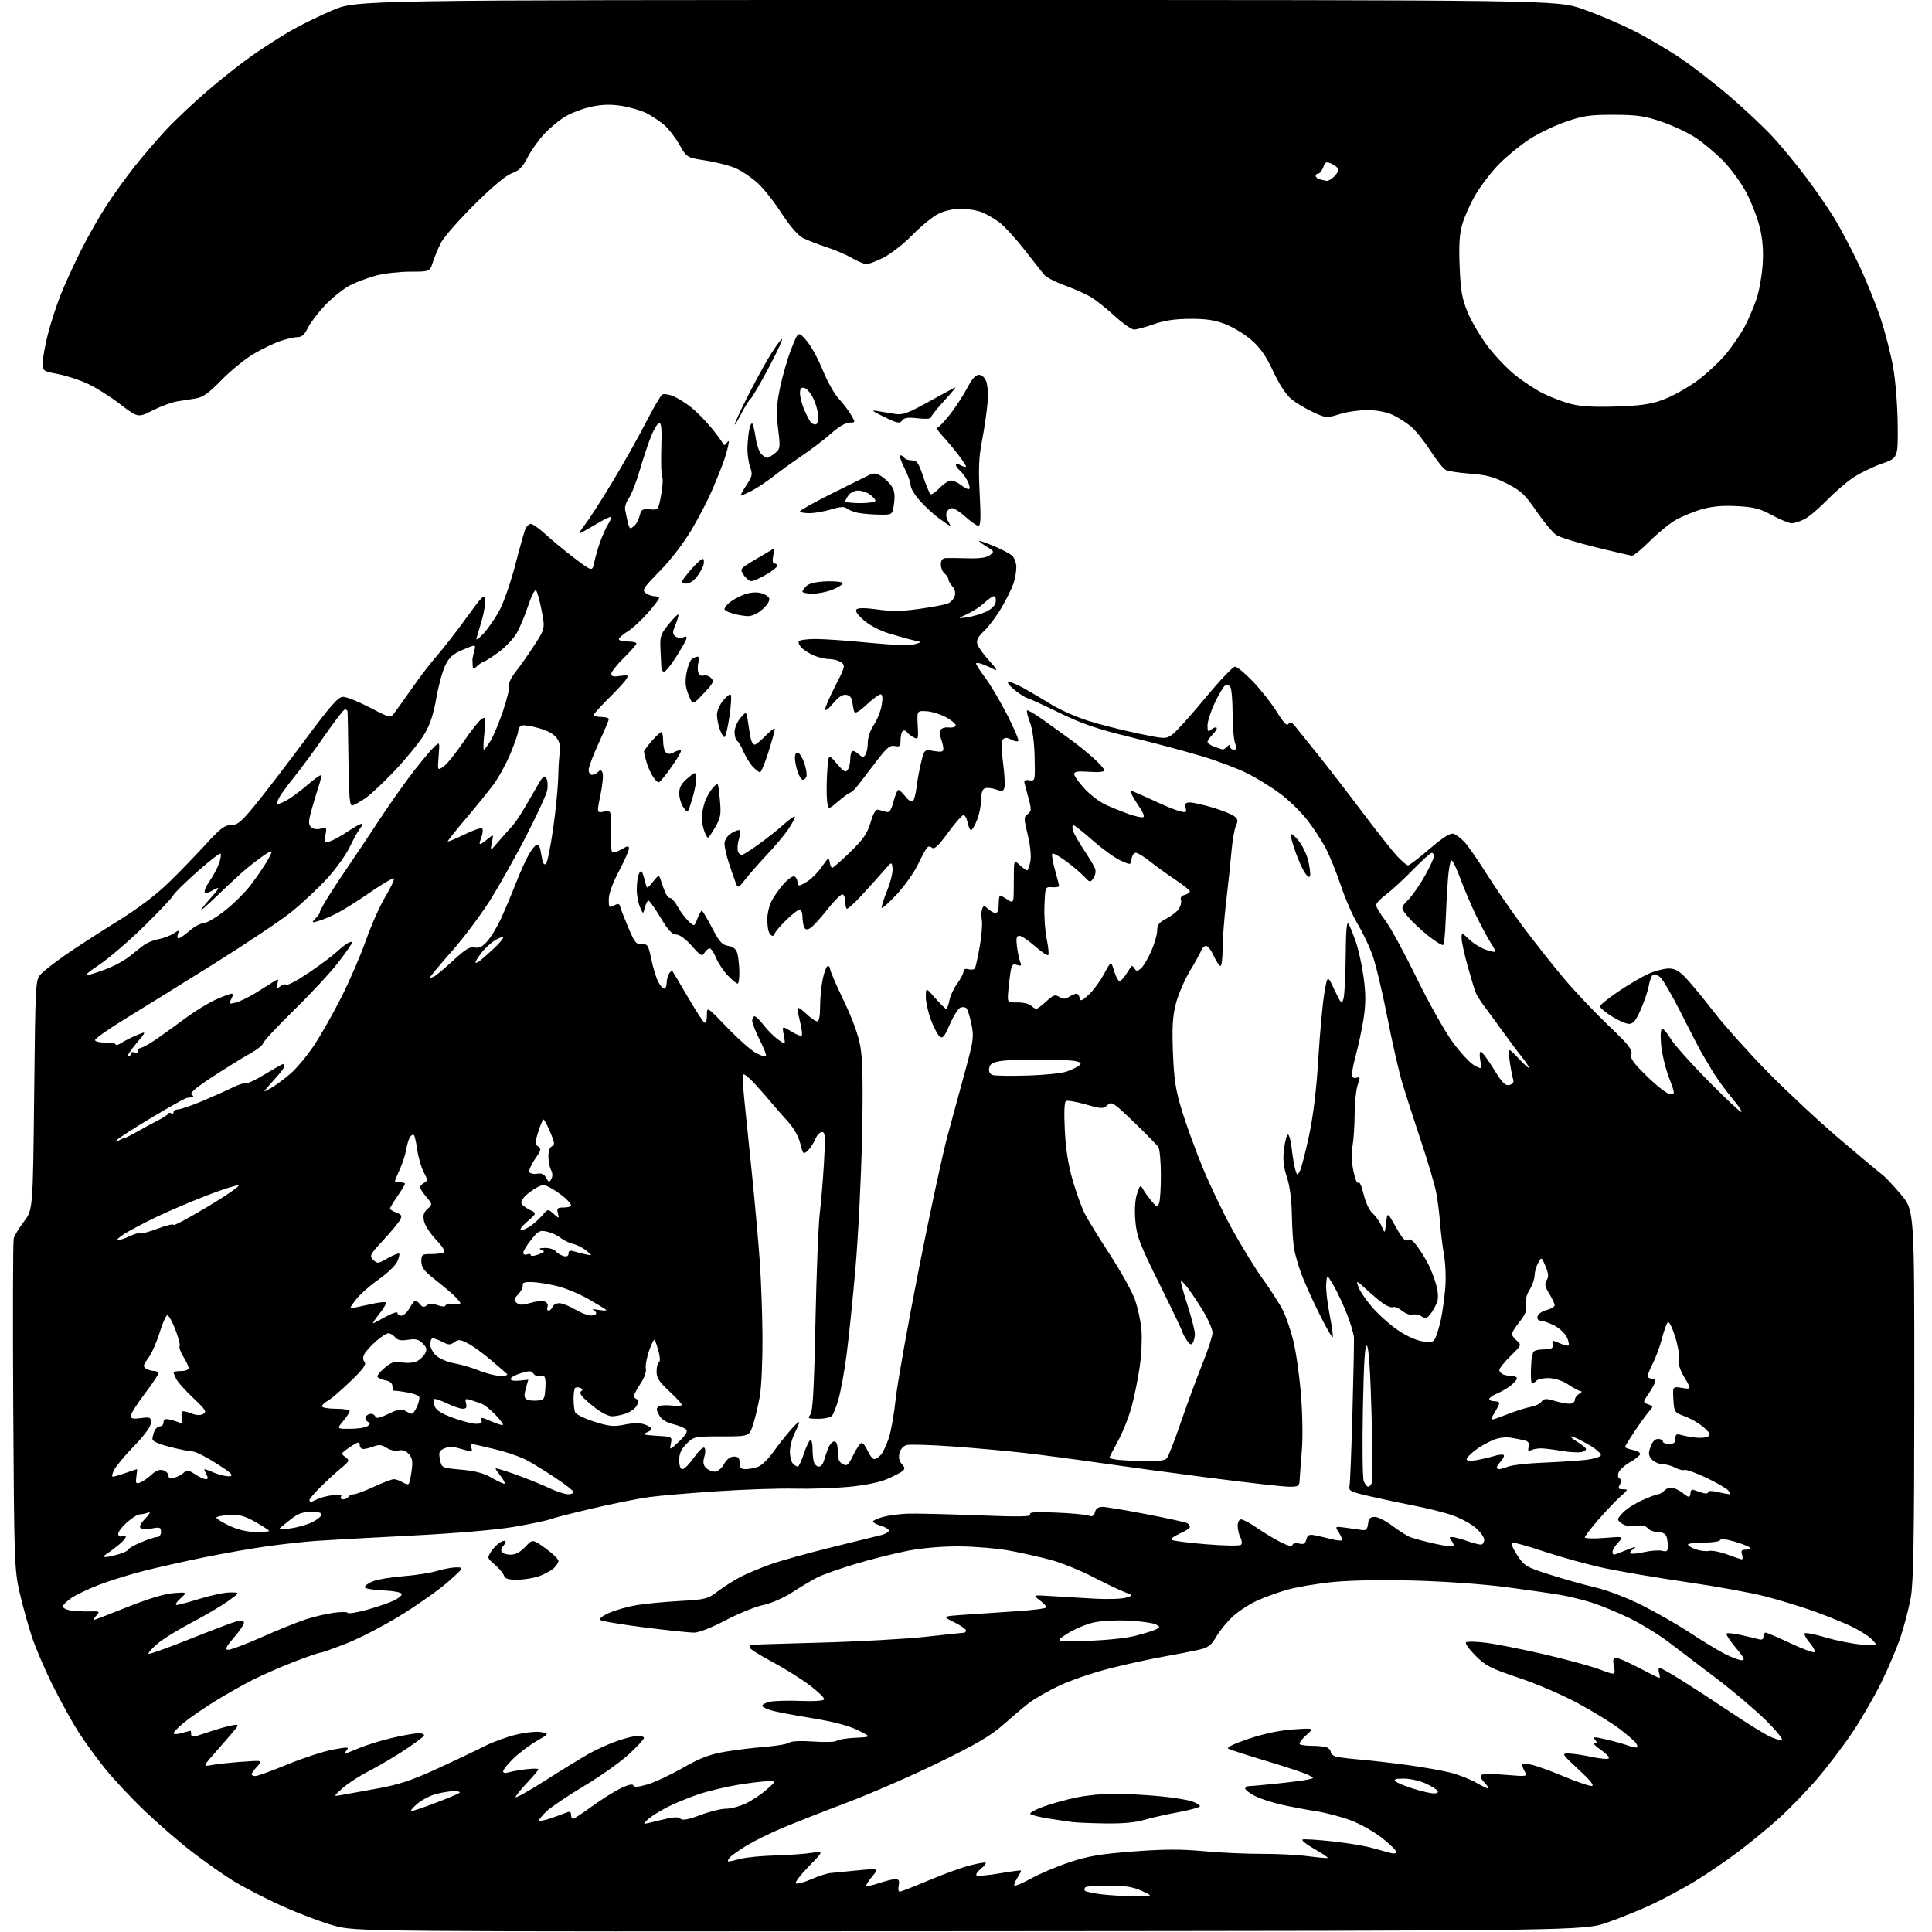 <?xml version="1.0" encoding="UTF-8" standalone="no"?>
<svg 
  version="1.1" 
  xmlns="http://www.w3.org/2000/svg" 
  xmlns:xlink="http://www.w3.org/1999/xlink" 
  xmlns:svg="http://www.w3.org/2000/svg"
  xmlns:rdf="http://www.w3.org/1999/02/22-rdf-syntax-ns#"
  xmlns:cc="http://creativecommons.org/ns#"
  xmlns:dc="http://purl.org/dc/elements/1.1/"
  viewBox="0 0 768 768"
  width="768"
  height="768"
>
<style>svg {background-color: white; }</style>"
<path stroke="none" fill="black" fill-rule="evenodd" d="M385.50,767.68C141.50,767.86 141.50,767.86 132.76,765.46C127.96,764.14 118.61,760.61 111.98,757.61C105.36,754.62 96.59,750.08 92.50,747.53C88.41,744.98 81.01,739.77 76.06,735.94C71.10,732.11 62.74,724.85 57.46,719.81C52.19,714.77 45.13,707.24 41.78,703.07C38.42,698.91 33.68,692.38 31.23,688.57C28.79,684.76 24.19,676.44 21.01,670.07C17.83,663.71 14.02,654.80 12.55,650.28C11.07,645.76 8.91,637.89 7.74,632.78C5.74,623.96 5.61,620.31 5.26,559.03C5.06,523.58 5.14,493.58 5.45,492.36C5.75,491.15 7.59,488.07 9.54,485.52C13.08,480.88 13.08,480.88 13.58,435.21C14.08,389.81 14.09,389.53 16.29,387.18C17.51,385.89 21.88,382.48 26.00,379.61C30.12,376.74 39.28,370.82 46.34,366.45C54.65,361.30 61.91,355.85 66.90,351.00C71.15,346.88 77.80,340.01 81.69,335.75C87.53,329.34 89.28,328.00 91.79,328.00C94.36,328.00 95.81,326.81 101.22,320.25C104.73,315.99 113.54,304.51 120.80,294.75C131.57,280.25 134.43,277.00 136.41,277.00C137.75,277.00 142.51,278.91 147.01,281.25C155.18,285.50 155.18,285.50 156.84,283.32C157.75,282.13 160.96,277.63 163.96,273.33C166.96,269.02 171.36,263.30 173.73,260.62C176.10,257.93 181.29,251.24 185.27,245.75C191.68,236.89 192.54,236.05 192.82,238.39C192.99,239.84 192.42,243.48 191.55,246.47C190.68,249.47 189.71,252.73 189.41,253.71C189.10,254.70 190.40,253.81 192.29,251.74C194.19,249.67 197.09,245.39 198.74,242.24C200.40,239.08 203.20,230.88 204.98,224.00C206.75,217.12 208.53,210.85 208.93,210.06C209.32,209.27 210.16,208.45 210.79,208.24C211.42,208.03 214.08,209.84 216.72,212.26C219.35,214.69 224.64,219.06 228.48,221.97C235.46,227.26 235.46,227.26 236.26,223.38C236.69,221.25 237.80,217.47 238.72,215.00C239.63,212.53 241.03,209.47 241.83,208.22C242.62,206.96 243.08,205.74 242.84,205.50C242.60,205.27 239.82,206.63 236.65,208.54C233.49,210.44 230.66,212.00 230.37,212.00C230.07,212.00 231.14,210.31 232.74,208.25C234.35,206.19 239.18,198.65 243.50,191.50C247.81,184.35 253.75,173.79 256.71,168.03C259.66,162.28 262.60,157.25 263.24,156.85C263.87,156.46 265.88,156.76 267.69,157.51C269.50,158.27 272.73,160.30 274.87,162.02C277.01,163.74 280.59,167.39 282.82,170.13C285.05,172.87 287.09,175.65 287.36,176.30C287.71,177.16 288.16,177.08 288.95,176.00C289.81,174.84 289.91,175.17 289.40,177.50C289.03,179.15 288.17,182.07 287.47,184.00C286.77,185.93 284.87,190.65 283.24,194.50C281.61,198.35 277.88,205.55 274.96,210.50C271.81,215.83 266.64,222.56 262.29,227.00C255.69,233.73 255.12,234.62 256.67,235.75C257.61,236.44 259.20,237.00 260.19,237.00C261.19,237.00 262.00,237.35 262.00,237.77C262.00,238.19 259.97,240.86 257.49,243.69C255.00,246.53 251.40,249.82 249.49,251.01C247.57,252.19 246.00,253.58 246.00,254.08C246.00,254.59 247.57,255.00 249.50,255.00C251.43,255.00 253.00,255.35 253.00,255.79C253.00,256.22 250.75,258.79 248.00,261.50C245.25,264.21 243.00,267.06 243.00,267.84C243.00,268.91 243.88,269.12 246.50,268.69C249.57,268.20 249.89,268.33 249.07,269.81C248.56,270.74 245.41,274.19 242.07,277.47C238.73,280.75 236.00,283.79 236.00,284.22C236.00,284.65 237.35,285.00 239.00,285.00C240.65,285.00 242.00,285.39 242.00,285.86C242.00,286.33 240.20,290.62 238.00,295.38C235.80,300.14 234.00,304.93 234.00,306.02C234.00,307.11 234.59,308.00 235.30,308.00C236.02,308.00 237.13,307.47 237.77,306.83C238.66,305.94 239.08,306.05 239.55,307.27C239.89,308.15 239.50,312.10 238.69,316.04C237.22,323.21 237.22,323.21 240.09,322.63C242.96,322.06 242.96,322.06 242.79,330.01C242.70,334.38 242.95,338.28 243.34,338.68C243.74,339.07 245.40,338.61 247.03,337.64C249.52,336.17 250.00,336.13 250.00,337.36C250.00,338.17 248.20,342.23 246.00,346.38C243.49,351.12 242.00,355.26 242.00,357.50C242.00,360.80 242.16,360.99 244.07,359.96C245.79,359.04 246.23,359.16 246.63,360.68C246.90,361.68 248.36,365.43 249.87,369.00C252.27,374.67 252.94,375.48 255.13,375.34C257.43,375.19 257.74,375.69 258.90,381.30C259.60,384.66 260.81,388.67 261.61,390.21C262.40,391.74 263.49,393.00 264.03,393.00C264.56,393.00 265.01,391.99 265.02,390.75C265.02,389.51 265.45,387.84 265.96,387.03C266.47,386.22 267.07,385.77 267.29,386.03C267.51,386.29 270.23,390.86 273.34,396.19C276.45,401.52 279.45,406.16 280.00,406.50C280.60,406.87 281.00,405.69 281.00,403.58C281.00,400.05 281.00,400.05 288.97,408.35C293.36,412.92 298.51,417.50 300.43,418.53C302.35,419.57 304.17,420.17 304.47,419.86C304.77,419.56 303.67,416.66 302.02,413.41C300.37,410.16 299.02,406.71 299.01,405.75C299.01,404.79 299.43,404.00 299.95,404.00C300.47,404.00 302.11,405.59 303.60,407.54C305.08,409.48 307.64,412.03 309.29,413.21C312.29,415.34 312.29,415.34 311.57,411.55C310.86,407.75 310.86,407.75 314.48,409.99C316.48,411.22 318.36,411.97 318.68,411.65C319.00,411.34 318.75,409.06 318.13,406.60C317.51,404.13 317.00,401.55 317.00,400.86C317.00,400.17 318.48,401.05 320.30,402.80C322.11,404.56 324.14,406.00 324.80,406.00C325.60,406.00 326.00,404.02 326.00,400.05C326.00,396.78 326.49,391.83 327.08,389.05C327.68,386.27 328.58,384.00 329.08,384.00C329.59,384.00 330.00,384.57 330.00,385.27C330.00,385.97 332.44,391.63 335.42,397.83C339.04,405.37 341.24,411.50 342.06,416.31C342.94,421.48 343.11,431.65 342.66,452.50C342.32,468.45 341.13,491.85 340.03,504.50C338.92,517.15 337.32,532.67 336.47,539.00C335.62,545.33 334.23,552.98 333.37,556.00C332.51,559.02 331.35,562.06 330.78,562.75C330.22,563.44 327.73,564.00 325.26,564.00C321.24,564.00 320.90,563.83 322.09,562.40C323.11,561.17 323.59,552.58 324.15,525.65C324.55,506.32 325.32,486.90 325.85,482.50C326.39,478.10 327.15,468.99 327.54,462.25C328.16,451.69 328.05,450.00 326.75,450.00C325.92,450.00 324.70,451.32 324.03,452.93C323.36,454.54 322.02,456.58 321.04,457.47C319.36,458.98 319.19,458.80 318.10,454.49C317.39,451.66 315.47,448.28 313.10,445.70C310.98,443.39 308.18,440.20 306.88,438.61C305.57,437.02 302.62,433.65 300.32,431.12C298.03,428.59 295.87,426.80 295.53,427.14C295.18,427.48 295.36,432.21 295.93,437.63C296.50,443.06 297.86,456.27 298.95,467.00C300.04,477.73 301.40,492.88 301.97,500.68C302.54,508.48 303.05,522.43 303.10,531.68C303.15,540.93 302.68,551.42 302.05,555.00C301.42,558.58 300.22,563.64 299.37,566.25C297.84,571.00 297.84,571.00 286.84,571.00C276.02,571.00 275.80,571.05 272.92,573.92C270.78,576.06 270.00,577.80 270.00,580.42C270.00,582.70 270.47,584.00 271.31,584.00C272.03,584.00 274.06,581.95 275.82,579.45C277.59,576.95 279.44,575.15 279.94,575.46C280.47,575.79 280.50,577.27 280.00,579.01C279.36,581.22 279.53,582.39 280.64,583.50C281.47,584.32 283.03,585.00 284.12,585.00C285.27,585.00 286.81,583.75 287.80,582.01C288.89,580.08 290.30,579.01 291.75,579.01C293.49,579.00 294.00,579.57 294.00,581.50C294.00,583.48 294.50,584.00 296.43,584.00C297.77,584.00 299.99,583.57 301.36,583.05C302.74,582.53 305.35,580.02 307.18,577.47C309.01,574.91 312.03,571.05 313.89,568.89C315.75,566.72 317.44,565.10 317.63,565.29C317.81,565.48 317.08,567.39 315.98,569.53C314.89,571.67 314.00,575.04 314.00,577.01C314.00,578.99 314.54,581.14 315.20,581.80C315.86,582.46 316.72,583.00 317.12,583.00C317.52,583.00 318.58,580.76 319.50,578.01C320.41,575.27 321.57,572.77 322.08,572.45C322.58,572.14 323.00,573.67 323.00,575.86C323.00,578.05 323.27,580.55 323.61,581.42C323.94,582.29 324.81,583.00 325.54,583.00C326.27,583.00 327.15,581.99 327.50,580.75C327.85,579.51 328.61,577.26 329.19,575.75C329.77,574.24 330.86,573.00 331.62,573.00C332.56,573.00 333.00,574.26 333.00,576.96C333.00,579.89 333.52,581.21 334.97,581.98C336.71,582.92 337.21,582.49 339.22,578.36C340.47,575.78 341.95,573.64 342.50,573.59C343.05,573.54 344.14,574.96 344.93,576.75C345.72,578.54 346.88,580.00 347.53,580.00C348.17,580.00 349.38,579.21 350.22,578.25C351.06,577.29 352.47,574.25 353.36,571.50C354.25,568.75 355.47,561.77 356.07,556.00C356.67,550.23 360.76,527.27 365.14,505.00C369.53,482.73 374.71,458.65 376.66,451.50C378.60,444.35 381.78,432.65 383.73,425.50C387.00,413.51 387.19,412.08 386.15,407.06C385.53,404.07 384.65,401.25 384.18,400.78C383.72,400.32 382.63,400.20 381.77,400.54C380.91,400.87 379.02,403.85 377.58,407.18C375.40,412.21 374.72,413.01 373.52,412.02C372.73,411.36 371.16,408.37 370.04,405.37C368.92,402.38 368.01,398.25 368.03,396.21C368.06,392.50 368.06,392.50 371.78,396.77C373.83,399.11 375.79,401.02 376.14,401.02C376.49,401.01 377.06,399.51 377.40,397.68C377.74,395.85 379.14,392.84 380.51,390.98C381.88,389.13 383.00,386.97 383.00,386.19C383.00,385.26 383.69,384.95 385.00,385.29C386.10,385.58 387.24,385.42 387.54,384.93C387.84,384.45 388.70,380.56 389.45,376.28C390.20,372.00 390.58,367.27 390.30,365.77C390.01,364.26 390.06,362.29 390.41,361.38C390.99,359.85 391.18,359.85 392.85,361.36C393.84,362.26 395.18,363.00 395.83,363.00C396.50,363.00 397.00,361.51 397.00,359.50C397.00,357.57 397.24,356.00 397.54,356.00C397.83,356.00 399.18,356.73 400.54,357.62C403.00,359.23 403.00,359.23 403.00,350.44C403.00,341.65 403.00,341.65 405.31,343.83C406.59,345.02 407.92,346.00 408.27,346.00C408.62,346.00 409.21,344.40 409.58,342.44C409.99,340.26 409.58,336.17 408.54,331.87C406.94,325.30 406.94,324.77 408.51,323.62C409.96,322.56 410.03,321.80 409.03,317.95C408.40,315.50 407.64,312.68 407.35,311.67C406.92,310.22 407.29,309.91 409.16,310.17C411.49,310.50 411.50,310.44 411.28,301.00C411.15,295.12 410.44,289.86 409.43,287.19C408.53,284.82 408.00,282.66 408.27,282.40C408.53,282.13 411.45,283.85 414.75,286.21C418.05,288.57 422.92,292.07 425.58,294.00C428.24,295.93 432.34,299.24 434.70,301.38C437.07,303.51 439.00,305.70 439.00,306.25C439.00,306.84 436.60,307.07 433.00,306.81C428.44,306.48 427.00,306.69 427.00,307.71C427.00,308.44 428.82,311.02 431.05,313.43C433.27,315.85 436.98,318.71 439.30,319.79C441.61,320.87 445.84,322.58 448.70,323.60C451.56,324.61 454.20,325.14 454.56,324.77C454.92,324.41 454.33,322.85 453.25,321.31C452.17,319.76 450.75,317.47 450.09,316.21C448.90,313.94 448.91,313.93 452.20,315.36C454.01,316.14 457.98,317.93 461.00,319.33C464.02,320.73 467.71,322.17 469.18,322.53C471.54,323.10 471.79,322.93 471.31,321.09C470.88,319.43 471.23,319.00 473.03,319.00C474.27,319.00 478.27,319.89 481.92,320.98C485.57,322.06 489.42,323.59 490.49,324.37C492.11,325.55 492.24,326.18 491.31,328.21C490.70,329.55 489.90,334.21 489.52,338.57C489.15,342.93 488.20,351.89 487.42,358.47C486.64,365.05 486.00,373.49 486.00,377.22C486.00,380.95 485.62,384.00 485.15,384.00C484.69,384.00 483.49,382.20 482.50,380.00C481.51,377.80 480.14,376.00 479.46,376.00C478.77,376.00 477.92,376.79 477.56,377.75C477.19,378.71 475.14,382.43 472.99,386.00C470.84,389.57 468.33,395.43 467.42,399.00C466.12,404.08 465.87,408.35 466.27,418.50C466.69,429.18 467.32,433.29 469.83,441.50C471.51,447.00 475.20,457.12 478.02,464.00C480.85,470.88 486.11,481.90 489.73,488.50C493.34,495.10 498.88,504.10 502.04,508.50C505.19,512.90 508.76,518.45 509.95,520.83C511.15,523.21 512.99,528.54 514.04,532.67C515.10,536.79 516.48,546.32 517.11,553.84C517.77,561.76 517.94,571.28 517.51,576.50C517.10,581.45 516.71,586.74 516.64,588.25C516.51,590.77 516.17,591.00 512.46,591.00C510.23,591.00 496.28,589.43 481.45,587.52C466.61,585.61 446.66,582.90 437.10,581.51C427.54,580.12 414.05,578.34 407.11,577.55C400.18,576.75 387.35,575.60 378.62,574.98C369.88,574.36 361.72,574.10 360.48,574.42C359.12,574.76 357.96,576.03 357.56,577.61C357.12,579.36 357.43,580.81 358.48,581.97C359.76,583.39 359.81,583.91 358.74,584.80C358.02,585.40 355.23,586.83 352.53,587.99C349.55,589.26 343.63,590.46 337.41,591.05C331.79,591.59 322.08,591.91 315.84,591.76C309.60,591.62 295.73,592.08 285.00,592.80C274.27,593.51 262.12,594.55 258.00,595.12C253.88,595.68 243.95,597.66 235.95,599.52C227.95,601.38 220.18,603.36 218.70,603.93C217.21,604.49 210.70,605.85 204.24,606.95C197.05,608.18 181.07,609.53 163.00,610.45C146.78,611.27 129.90,612.21 125.50,612.53C121.10,612.84 112.55,613.79 106.50,614.62C100.45,615.46 89.16,617.43 81.42,619.01C73.67,620.59 62.79,623.03 57.22,624.44C51.66,625.85 43.65,628.34 39.42,629.97C35.19,631.60 30.21,633.96 28.37,635.22C26.52,636.47 25.01,638.00 25.01,638.62C25.00,639.23 26.46,639.95 28.25,640.21C30.04,640.46 33.39,640.62 35.70,640.56C39.67,640.45 39.81,640.55 38.30,642.22C37.41,643.20 36.92,644.00 37.20,644.00C37.48,644.00 43.51,641.68 50.60,638.84C58.90,635.53 65.46,633.54 69.00,633.28C74.50,632.88 74.50,632.88 71.69,635.44C70.15,636.85 69.48,638.00 70.19,638.00C70.91,638.00 75.10,636.88 79.50,635.51C83.90,634.15 89.30,633.02 91.50,633.02C95.49,633.00 95.49,633.00 90.50,636.57C87.75,638.53 81.22,642.37 76.00,645.09C70.78,647.82 64.71,651.58 62.52,653.46C60.34,655.34 58.78,657.11 59.07,657.40C59.35,657.69 66.77,655.04 75.54,651.52C84.32,648.00 92.74,644.82 94.25,644.45C96.24,643.97 96.99,644.16 96.96,645.14C96.93,645.89 95.13,648.52 92.95,651.00C90.07,654.28 89.40,655.59 90.49,655.82C91.32,656.00 97.28,653.79 103.75,650.92C110.21,648.04 118.20,644.81 121.50,643.74C124.80,642.66 129.85,641.47 132.73,641.09C135.61,640.71 138.09,640.73 138.23,641.14C138.38,641.56 141.60,641.06 145.38,640.04C149.17,639.02 154.02,637.39 156.16,636.43C158.30,635.46 159.90,634.18 159.70,633.59C159.50,632.98 156.18,632.37 152.17,632.21C148.22,632.04 145.00,631.46 145.00,630.91C145.00,630.35 146.46,629.30 148.25,628.58C150.04,627.85 155.45,626.95 160.27,626.57C165.09,626.20 171.17,625.25 173.77,624.46C176.37,623.67 179.85,623.03 181.50,623.05C184.47,623.08 184.44,623.13 178.50,628.47C175.20,631.44 166.94,637.34 160.14,641.59C153.34,645.83 143.44,651.02 138.14,653.12C132.84,655.23 127.98,656.96 127.35,656.97C126.72,656.99 122.00,658.62 116.87,660.60C111.74,662.59 104.40,665.79 100.57,667.72C96.73,669.65 89.98,673.47 85.55,676.21C81.12,678.95 75.59,682.75 73.25,684.66C70.91,686.57 69.00,688.52 69.00,689.00C69.00,689.47 70.46,689.44 72.24,688.93C74.03,688.42 75.60,688.00 75.74,688.00C75.88,688.00 76.00,688.65 76.00,689.45C76.00,690.64 76.98,690.55 81.75,688.90C84.91,687.81 89.18,686.53 91.24,686.07C93.97,685.45 94.80,685.53 94.31,686.36C93.94,686.99 90.69,690.84 87.07,694.91C80.50,702.33 80.50,702.33 83.91,701.66C85.78,701.29 91.18,700.70 95.91,700.35C104.50,699.72 104.50,699.72 102.25,702.18C101.01,703.52 100.00,704.94 100.00,705.31C100.00,705.69 100.69,706.00 101.54,706.00C102.39,706.00 108.08,703.94 114.19,701.42C120.30,698.90 128.40,696.25 132.18,695.53C138.05,694.41 138.89,694.43 137.91,695.61C137.27,696.37 137.00,697.00 137.29,697.00C137.59,697.00 140.01,696.07 142.67,694.93C145.33,693.79 151.10,691.99 155.50,690.93C159.90,689.88 164.76,689.01 166.31,689.01C167.96,689.00 168.86,689.42 168.49,690.02C168.14,690.57 164.63,693.17 160.68,695.78C156.73,698.38 150.43,702.09 146.69,704.01C142.94,705.93 138.21,708.99 136.19,710.81C132.50,714.12 132.50,714.12 135.50,713.59C137.15,713.30 143.55,712.14 149.72,711.02C158.68,709.39 163.51,707.80 173.72,703.12C180.75,699.89 189.23,695.86 192.57,694.15C195.91,692.45 201.70,690.34 205.45,689.48C209.27,688.59 213.58,688.19 215.27,688.56C218.29,689.22 218.29,689.22 213.23,692.14C210.45,693.75 206.34,696.85 204.09,699.03C201.84,701.21 200.00,703.50 200.00,704.12C200.00,704.81 200.85,704.97 202.25,704.54C203.49,704.16 206.64,703.60 209.25,703.30C211.86,702.99 214.00,703.01 214.00,703.33C214.00,703.65 212.18,705.85 209.96,708.21C207.73,710.57 205.47,713.28 204.94,714.22C204.40,715.17 209.48,712.42 216.23,708.11C222.98,703.80 231.00,698.87 234.06,697.15C237.12,695.43 242.25,693.12 245.47,692.01C248.68,690.90 252.37,690.00 253.66,690.00C254.95,690.00 256.00,690.40 256.00,690.89C256.00,691.38 253.30,694.28 250.01,697.33C246.71,700.39 238.72,706.05 232.26,709.92C225.79,713.78 219.01,718.36 217.19,720.08C215.37,721.80 214.11,723.44 214.39,723.72C214.66,724.00 216.83,723.55 219.20,722.72C221.56,721.89 224.29,720.89 225.25,720.50C226.49,720.00 227.00,720.26 227.00,721.39C227.00,722.28 227.35,723.00 227.77,723.00C228.20,723.00 231.58,720.79 235.29,718.08C239.01,715.37 244.14,712.14 246.71,710.90C249.73,709.43 251.51,709.03 251.75,709.75C252.01,710.53 253.65,710.41 257.31,709.36C260.16,708.53 266.49,705.58 271.36,702.80C278.14,698.92 282.01,697.42 287.86,696.40C292.06,695.67 299.32,694.77 304.00,694.41C308.68,694.04 313.08,693.28 313.78,692.72C314.56,692.11 318.33,691.94 323.39,692.29C327.97,692.62 332.12,692.48 332.61,691.99C333.10,691.51 336.43,690.96 340.00,690.79C346.50,690.48 346.50,690.48 340.96,687.76C337.27,685.95 331.23,684.37 322.96,683.03C316.11,681.92 308.81,680.54 306.75,679.96C304.69,679.39 303.00,678.52 303.00,678.04C303.00,677.56 304.40,676.85 306.12,676.47C307.84,676.10 313.31,675.95 318.28,676.14C323.74,676.36 327.44,676.10 327.63,675.50C327.80,674.95 325.15,672.39 321.72,669.82C318.30,667.24 311.56,663.04 306.75,660.49C301.94,657.93 298.00,655.42 298.00,654.92C298.00,654.41 298.11,653.94 298.25,653.86C298.39,653.78 310.88,653.38 326.00,652.97C341.12,652.57 360.02,651.52 368.00,650.64C375.98,649.76 382.84,649.03 383.25,649.02C383.66,649.01 384.00,648.59 384.00,648.09C384.00,647.59 381.86,646.13 379.25,644.84C374.50,642.50 374.50,642.50 383.50,641.88C388.45,641.53 397.79,640.90 404.25,640.48C410.71,640.05 416.00,639.36 416.00,638.93C416.00,638.51 414.76,637.23 413.25,636.08C410.50,633.99 410.50,633.99 418.00,634.47C422.12,634.74 429.77,635.20 435.00,635.49C440.23,635.78 445.85,635.61 447.50,635.11C450.50,634.19 450.50,634.19 447.00,632.86C445.07,632.12 439.45,629.43 434.50,626.88C429.55,624.32 422.12,621.30 418.00,620.16C413.88,619.03 406.45,617.35 401.51,616.44C396.56,615.53 387.56,614.75 381.51,614.71C374.71,614.66 366.86,615.32 361.00,616.43C355.77,617.43 346.39,619.78 340.14,621.66C333.88,623.54 327.03,625.97 324.90,627.05C322.77,628.14 318.29,630.80 314.94,632.96C311.40,635.25 306.54,637.37 303.29,638.04C300.22,638.68 293.53,641.41 288.41,644.10C282.86,647.02 277.80,649.00 275.88,649.00C274.12,649.00 265.21,648.06 256.09,646.91C246.96,645.76 239.09,644.42 238.59,643.94C238.05,643.43 239.62,642.23 242.38,641.05C244.97,639.94 249.88,638.58 253.29,638.02C256.71,637.47 264.36,636.74 270.30,636.41C280.61,635.83 281.31,635.64 285.51,632.44C287.94,630.59 292.08,627.99 294.71,626.66C297.34,625.33 302.65,623.13 306.50,621.77C310.35,620.40 321.15,617.40 330.50,615.09C339.85,612.79 348.77,610.59 350.33,610.20C351.88,609.82 353.23,609.05 353.33,608.50C353.42,607.95 352.04,607.07 350.25,606.54C348.46,606.02 347.00,605.25 347.00,604.83C347.00,604.42 348.82,603.59 351.04,602.99C353.26,602.39 357.65,601.81 360.79,601.70C363.93,601.59 376.34,601.88 388.37,602.35C405.24,603.01 410.08,602.93 409.51,602.01C408.95,601.10 411.38,600.92 419.63,601.27C425.61,601.51 431.45,602.04 432.61,602.44C434.25,603.00 434.85,602.69 435.27,601.08C435.63,599.69 436.62,599.00 438.24,599.00C439.58,599.00 447.49,600.32 455.82,601.93C464.16,603.55 471.43,605.15 471.99,605.49C472.54,605.84 473.00,606.51 473.00,606.99C473.00,607.46 471.20,608.65 468.99,609.62C466.79,610.59 465.33,611.71 465.74,612.10C466.16,612.49 472.34,613.28 479.49,613.87C486.70,614.46 492.85,614.55 493.33,614.07C493.80,613.60 493.70,612.31 493.09,611.17C492.49,610.05 492.00,607.98 492.00,606.57C492.00,605.04 492.56,604.00 493.39,604.00C494.15,604.00 496.98,605.52 499.68,607.37C502.38,609.23 506.57,611.76 509.00,613.00C511.89,614.47 513.55,614.86 513.79,614.13C514.00,613.49 515.16,613.25 516.45,613.58C518.21,614.02 518.86,613.65 519.30,611.95C519.77,610.16 520.40,609.85 522.69,610.30C524.23,610.59 527.16,611.27 529.20,611.80C531.23,612.33 533.12,612.54 533.40,612.27C533.67,611.99 533.15,610.63 532.23,609.23C530.57,606.69 530.57,606.69 535.03,607.30C537.49,607.64 540.40,608.05 541.50,608.21C543.03,608.43 543.57,607.85 543.82,605.75C544.06,603.62 544.66,603.00 546.49,603.00C547.79,603.00 550.94,604.60 553.51,606.56C556.07,608.51 559.29,610.54 560.67,611.06C562.04,611.59 566.31,612.73 570.15,613.60C574.00,614.48 577.40,614.93 577.71,614.62C578.03,614.31 577.72,613.36 577.02,612.52C575.98,611.27 576.02,611.00 577.25,611.00C578.08,611.00 580.66,611.67 583.00,612.50C585.34,613.33 587.87,614.00 588.63,614.00C589.38,614.00 590.00,613.13 590.00,612.07C590.00,611.01 588.33,608.77 586.28,607.08C584.24,605.40 579.85,603.14 576.53,602.07C573.22,601.00 566.67,599.39 562.00,598.49C557.33,597.59 549.56,595.95 544.75,594.84C536.75,593.01 536.04,592.65 536.45,590.67C536.69,589.48 537.22,576.35 537.62,561.50C538.03,546.65 538.29,533.27 538.22,531.78C538.15,530.28 536.88,526.00 535.40,522.28C533.93,518.55 531.55,513.48 530.11,511.00C527.50,506.50 527.50,506.50 527.19,510.32C527.01,512.42 527.63,517.96 528.55,522.62C529.48,527.28 530.02,531.31 529.76,531.57C529.50,531.83 527.00,527.42 524.20,521.77C521.41,516.12 518.23,509.02 517.15,506.00C516.07,502.98 514.85,498.70 514.44,496.50C514.03,494.30 513.63,488.23 513.54,483.00C513.44,476.90 512.73,471.50 511.56,467.90C510.18,463.67 509.90,460.93 510.44,456.65C510.83,453.54 511.53,451.00 512.00,451.00C512.47,451.00 513.15,453.59 513.50,456.75C513.86,459.91 514.49,463.62 514.91,465.00C515.64,467.40 515.71,467.42 516.72,465.50C517.31,464.40 518.94,458.10 520.35,451.50C522.05,443.55 523.29,433.25 524.04,421.00C524.66,410.82 525.73,399.12 526.42,395.00C527.67,387.50 527.67,387.50 530.49,393.50C533.10,399.05 533.37,399.31 534.06,397.00C534.47,395.62 534.86,387.98 534.93,380.00C535.02,369.52 535.35,365.99 536.09,367.27C536.66,368.24 537.98,371.54 539.03,374.60C540.09,377.66 541.46,384.01 542.09,388.73C542.95,395.22 542.94,399.13 542.05,404.90C541.40,409.08 539.97,415.77 538.88,419.76C537.79,423.75 537.16,427.44 537.48,427.96C537.80,428.49 538.70,428.67 539.49,428.37C540.69,427.91 540.72,428.35 539.73,431.16C539.07,433.00 538.52,438.32 538.49,443.00C538.45,447.68 538.07,453.39 537.63,455.70C537.15,458.27 537.30,462.12 538.02,465.60C538.69,468.80 539.52,470.77 539.93,470.11C540.35,469.44 541.25,471.39 542.04,474.65C542.84,478.01 544.32,481.16 545.63,482.30C546.85,483.36 548.45,485.64 549.18,487.37C550.50,490.50 550.50,490.50 551.00,486.12C551.50,481.73 551.50,481.73 554.92,487.84C557.41,492.28 558.68,493.68 559.54,492.96C560.39,492.26 561.46,492.92 563.23,495.24C564.59,497.03 566.65,500.35 567.81,502.62C568.96,504.88 570.40,508.71 571.01,511.14C571.78,514.20 571.81,516.30 571.10,518.02C570.53,519.39 569.37,521.39 568.51,522.48C567.21,524.13 566.63,524.25 565.01,523.24C563.95,522.58 562.40,522.29 561.57,522.61C560.74,522.93 558.87,522.25 557.41,521.11C555.96,519.96 554.35,519.28 553.84,519.60C553.33,519.91 551.73,519.40 550.29,518.46C548.85,517.51 545.73,514.95 543.35,512.75C539.06,508.80 539.03,508.79 540.04,511.68C540.60,513.29 543.12,516.96 545.64,519.84C548.16,522.72 552.76,526.79 555.86,528.89C559.22,531.16 563.18,532.92 565.67,533.24C569.48,533.74 569.94,533.56 570.90,531.14C571.48,529.69 572.37,526.48 572.89,524.00C573.40,521.52 574.12,516.35 574.48,512.50C574.85,508.57 574.65,502.65 574.03,499.00C573.42,495.43 572.70,489.57 572.44,486.00C572.18,482.43 571.48,477.02 570.91,474.00C570.33,470.98 567.67,461.98 565.01,454.00C562.34,446.02 559.00,435.68 557.57,431.00C556.15,426.32 553.38,414.21 551.42,404.07C549.45,393.93 546.76,382.74 545.42,379.20C544.09,375.66 541.47,370.23 539.59,367.13C537.72,364.03 534.75,357.23 533.00,352.00C531.25,346.77 528.50,340.02 526.89,336.98C525.29,333.95 521.93,328.87 519.45,325.70C516.96,322.53 512.13,317.88 508.71,315.36C505.30,312.84 499.50,309.27 495.83,307.42C492.16,305.57 484.06,302.51 477.83,300.63C471.60,298.75 458.85,295.34 449.50,293.05C436.16,289.79 430.13,287.74 421.50,283.52C415.45,280.57 409.60,277.88 408.50,277.55C407.40,277.23 404.93,275.63 403.00,274.01C400.93,272.26 400.11,271.05 401.00,271.05C401.82,271.04 404.75,272.31 407.50,273.87C410.25,275.42 415.08,278.28 418.24,280.23C421.40,282.17 427.70,284.95 432.24,286.42C436.78,287.88 445.65,290.15 451.94,291.47C463.18,293.82 463.42,293.83 466.01,291.99C467.46,290.96 473.32,284.47 479.03,277.56C484.74,270.65 490.10,265.00 490.93,265.00C491.77,265.00 495.02,267.71 498.17,271.02C501.32,274.33 505.57,279.75 507.62,283.06C510.24,287.30 511.58,288.70 512.17,287.79C512.82,286.80 513.42,286.99 514.76,288.61C515.72,289.78 519.88,294.95 524.01,300.11C528.13,305.28 536.08,315.57 541.67,323.00C547.26,330.43 553.40,338.19 555.30,340.25C557.21,342.31 559.19,344.00 559.71,344.00C560.23,344.00 564.10,341.04 568.32,337.43C573.74,332.79 576.52,331.03 577.82,331.44C578.82,331.76 580.79,333.26 582.20,334.76C583.60,336.27 587.57,342.00 591.02,347.50C594.47,353.00 601.08,362.57 605.71,368.76C610.34,374.95 617.65,384.18 621.96,389.26C626.26,394.34 634.14,402.65 639.47,407.73C647.40,415.29 649.03,417.34 648.48,419.05C647.95,420.73 649.22,422.50 654.93,428.07C658.85,431.89 662.93,435.00 664.01,435.00C665.91,435.00 665.89,434.76 663.41,428.25C662.00,424.54 660.61,418.69 660.31,415.25C659.98,411.37 660.16,409.00 660.79,409.00C661.34,409.00 662.86,410.79 664.15,412.97C665.44,415.15 672.05,422.58 678.84,429.47C685.63,436.36 691.63,442.00 692.17,442.00C692.71,442.00 691.15,439.64 688.70,436.75C686.25,433.86 682.73,429.02 680.88,426.00C679.03,422.98 676.76,419.15 675.85,417.50C674.94,415.85 671.45,409.05 668.09,402.40C664.73,395.74 661.11,389.51 660.05,388.55C658.99,387.59 657.67,387.09 657.10,387.44C656.54,387.79 655.79,389.74 655.43,391.79C655.07,393.83 653.64,398.09 652.25,401.25C650.30,405.70 649.24,407.00 647.56,407.00C646.37,407.00 643.28,405.66 640.70,404.02C638.11,402.38 636.00,400.60 636.00,400.05C636.00,399.51 639.38,396.78 643.52,393.99C647.66,391.19 653.09,388.03 655.60,386.96C658.11,385.88 661.61,385.00 663.38,385.00C665.79,385.00 667.48,385.93 670.16,388.75C672.12,390.81 677.23,397.00 681.50,402.50C685.78,408.00 695.40,418.73 702.89,426.35C710.38,433.96 723.19,445.89 731.36,452.85C739.54,459.81 747.12,466.15 748.21,466.93C749.30,467.72 752.62,471.24 755.59,474.74C761.00,481.11 761.00,481.11 760.97,554.31C760.94,611.17 760.63,629.17 759.58,635.00C758.84,639.12 757.04,646.10 755.58,650.50C754.12,654.90 750.66,663.11 747.88,668.74C745.11,674.38 739.96,683.29 736.44,688.55C732.93,693.80 726.66,702.07 722.51,706.93C718.36,711.78 711.41,718.96 707.07,722.88C702.73,726.80 695.22,732.95 690.39,736.56C685.55,740.16 677.87,745.36 673.32,748.11C668.76,750.86 661.30,754.86 656.73,757.00C652.17,759.14 644.17,762.38 638.97,764.20C629.50,767.50 629.50,767.50 385.50,767.68zM451.00,753.78C458.50,753.83 458.50,753.83 454.00,751.72C450.55,750.11 447.47,749.60 440.84,749.56C436.07,749.53 431.84,749.84 431.42,750.25C431.01,750.66 430.95,751.28 431.29,751.63C431.64,751.97 434.53,752.59 437.71,753.00C440.90,753.40 446.88,753.76 451.00,753.78zM357.61,752.00C358.07,752.00 363.19,750.00 369.00,747.55C374.80,745.10 382.20,742.40 385.45,741.56C388.70,740.71 391.56,740.23 391.82,740.48C392.07,740.74 391.21,741.82 389.89,742.89C388.58,743.96 387.80,745.13 388.16,745.49C388.52,745.85 392.57,745.51 397.16,744.73C401.75,743.95 405.65,743.42 405.83,743.57C406.01,743.71 405.39,745.00 404.44,746.44C403.50,747.88 402.96,749.29 403.24,749.58C403.53,749.86 406.63,748.52 410.13,746.60C413.63,744.68 420.55,741.78 425.50,740.16C432.69,737.80 437.74,736.96 450.56,735.99C462.68,735.06 469.54,735.04 478.56,735.88C485.13,736.49 495.45,736.96 501.50,736.94C507.55,736.91 515.87,737.33 519.98,737.88C524.10,738.42 527.61,738.72 527.79,738.54C527.97,738.36 525.53,736.73 522.36,734.92C519.20,733.11 517.15,731.45 517.82,731.23C518.48,731.01 523.71,731.33 529.43,731.95C535.15,732.56 542.24,733.72 545.17,734.51C548.10,735.30 551.51,736.24 552.75,736.59C554.11,736.98 555.00,736.80 555.00,736.13C555.00,735.53 552.44,733.02 549.30,730.56C546.17,728.10 540.54,724.95 536.79,723.56C533.05,722.17 526.95,720.57 523.24,720.00C519.53,719.43 513.41,718.28 509.64,717.44C505.86,716.61 501.02,715.03 498.89,713.94C496.75,712.85 495.00,711.52 495.00,710.98C495.00,710.44 495.69,710.00 496.54,710.00C497.39,710.00 502.45,709.54 507.79,708.98C513.13,708.42 518.62,707.71 520.00,707.39C522.50,706.83 522.50,706.83 520.00,705.54C518.62,704.83 511.24,702.37 503.58,700.08C495.92,697.78 489.05,695.57 488.30,695.15C487.44,694.66 490.33,693.24 496.26,691.23C502.33,689.18 508.53,687.87 514.04,687.48C522.50,686.88 522.50,686.88 519.24,689.77C517.45,691.35 516.29,692.96 516.66,693.33C517.03,693.70 519.25,694.00 521.58,694.00C523.92,694.00 526.55,694.27 527.42,694.61C528.29,694.94 529.00,695.79 529.00,696.50C529.00,697.21 530.01,698.03 531.25,698.33C532.49,698.63 536.88,699.15 541.00,699.50C545.12,699.85 553.45,700.81 559.50,701.63C565.55,702.46 573.20,703.81 576.50,704.64C579.80,705.47 584.38,707.24 586.68,708.57C588.98,709.91 591.19,711.00 591.60,711.00C592.01,711.00 591.34,709.92 590.10,708.61C588.59,707.00 588.22,705.98 588.97,705.52C589.58,705.14 593.94,705.15 598.65,705.54C607.08,706.24 607.19,706.22 606.10,704.19C605.50,703.06 605.00,701.83 605.00,701.45C605.00,701.08 606.53,701.07 608.41,701.42C610.29,701.77 616.10,703.84 621.33,706.03C626.55,708.21 631.66,709.98 632.67,709.95C633.94,709.92 632.39,707.95 627.55,703.45C620.84,697.23 620.70,697.00 623.55,697.04C625.17,697.05 629.32,697.68 632.77,698.41C636.21,699.15 639.26,699.39 639.54,698.93C639.82,698.48 638.36,696.96 636.29,695.55C634.23,694.15 633.15,693.00 633.89,693.00C634.95,693.00 634.99,692.69 634.06,691.57C633.04,690.34 633.67,690.33 638.69,691.51C641.89,692.25 645.80,693.36 647.39,693.96C648.98,694.56 650.50,694.83 650.78,694.55C651.06,694.28 650.74,693.40 650.08,692.60C649.42,691.80 646.54,689.36 643.69,687.17C640.84,684.99 633.55,680.50 627.50,677.21C621.30,673.83 610.96,669.37 603.81,666.99C592.60,663.24 590.59,662.22 586.55,658.18C584.04,655.67 582.33,653.28 582.74,652.87C583.16,652.45 586.76,652.53 590.74,653.03C594.73,653.53 605.08,655.58 613.74,657.59C622.41,659.60 632.36,662.31 635.86,663.61C642.22,665.99 642.22,665.99 641.57,662.50C641.05,659.77 641.24,659.00 642.41,659.00C643.23,659.00 647.32,660.80 651.50,663.00C655.68,665.20 659.33,667.00 659.61,667.00C659.90,667.00 659.85,666.10 659.50,665.00C659.15,663.90 659.26,663.00 659.74,663.00C660.21,663.00 664.41,665.39 669.05,668.31C673.70,671.23 682.23,676.80 688.00,680.68C693.77,684.56 700.45,688.72 702.82,689.93C705.20,691.13 707.68,691.94 708.32,691.71C708.97,691.49 706.12,687.97 702.00,683.89C697.88,679.81 689.18,672.43 682.68,667.49C676.18,662.54 667.48,655.93 663.35,652.80C659.22,649.66 652.01,645.27 647.32,643.03C642.64,640.79 636.04,638.09 632.66,637.03C629.27,635.96 623.77,634.61 620.43,634.03C617.09,633.45 607.42,632.06 598.93,630.93C590.12,629.76 574.49,628.63 562.50,628.31C549.74,627.96 536.99,628.18 530.00,628.86C523.67,629.48 515.46,630.87 511.73,631.93C508.01,633.00 502.56,634.97 499.61,636.32C496.67,637.67 492.43,640.43 490.19,642.45C487.95,644.47 484.97,648.08 483.58,650.46C481.39,654.18 480.37,654.94 476.27,655.88C473.65,656.47 467.45,657.67 462.50,658.54C457.55,659.42 448.11,661.48 441.52,663.13C434.93,664.77 425.79,667.88 421.21,670.02C416.63,672.17 411.01,675.40 408.71,677.21C406.42,679.02 401.84,682.90 398.54,685.84C393.99,689.89 387.89,693.46 373.31,700.58C362.74,705.75 346.30,712.92 336.79,716.52C327.28,720.12 315.68,724.67 311.00,726.64C306.32,728.61 299.97,731.74 296.88,733.60C293.78,735.47 290.69,737.67 290.00,738.50C289.32,739.32 289.15,739.99 289.63,739.98C290.11,739.96 292.30,739.48 294.50,738.90C296.70,738.32 302.77,737.73 308.00,737.59C313.23,737.45 319.75,736.99 322.50,736.56C327.50,735.78 327.50,735.78 321.56,741.86C318.29,745.21 315.94,748.27 316.33,748.66C316.72,749.06 319.40,748.36 322.27,747.12C325.15,745.87 328.62,744.73 330.00,744.58C331.38,744.43 336.31,743.94 340.96,743.50C349.43,742.70 349.43,742.70 346.67,745.98C345.16,747.78 344.12,749.45 344.36,749.70C344.61,749.94 346.89,749.44 349.44,748.57C351.99,747.71 354.89,747.00 355.90,747.00C357.31,747.00 357.61,747.57 357.24,749.50C356.98,750.88 357.14,752.00 357.61,752.00zM256.17,724.97C256.54,724.99 259.60,724.29 262.98,723.43C267.42,722.29 269.48,722.15 270.42,722.93C271.38,723.73 273.49,723.35 278.38,721.51C282.05,720.13 286.62,719.00 288.53,719.00C290.45,719.00 294.00,718.07 296.42,716.93C298.85,715.79 302.55,713.34 304.66,711.47C308.50,708.08 308.50,708.08 305.50,708.05C303.85,708.02 298.45,708.67 293.50,709.47C288.55,710.28 281.35,712.01 277.50,713.32C273.65,714.64 268.25,716.85 265.49,718.25C262.74,719.65 259.36,721.72 257.99,722.86C256.62,724.00 255.80,724.95 256.17,724.97zM439.59,724.85C434.04,724.77 428.15,724.53 426.50,724.33C424.85,724.12 420.46,723.48 416.75,722.89C413.04,722.30 409.79,721.47 409.52,721.04C409.26,720.61 411.62,719.31 414.77,718.17C417.92,717.02 423.79,715.38 427.82,714.54C431.84,713.69 438.59,713.02 442.82,713.03C447.04,713.05 455.00,713.48 460.50,713.98C466.00,714.49 471.96,715.42 473.75,716.05C475.54,716.68 477.00,717.55 477.00,717.99C477.00,718.43 473.06,719.52 468.25,720.41C463.44,721.30 457.29,722.70 454.59,723.51C451.44,724.47 446.06,724.95 439.59,724.85zM163.50,719.94C164.05,719.95 168.44,718.47 173.25,716.64C178.07,714.82 182.30,713.03 182.67,712.66C183.03,712.30 182.11,712.00 180.61,712.00C179.11,712.00 175.93,712.49 173.54,713.09C171.15,713.69 167.69,715.48 165.85,717.05C164.01,718.63 162.95,719.93 163.50,719.94zM569.81,712.91C571.25,712.97 571.86,712.59 571.44,711.90C571.06,711.29 568.90,709.95 566.63,708.92C564.36,707.89 560.50,707.03 558.05,707.02C554.91,707.01 553.91,707.31 554.66,708.06C555.25,708.65 558.37,709.95 561.61,710.97C564.85,711.99 568.54,712.86 569.81,712.91zM692.34,659.97C693.81,659.99 693.33,658.98 689.97,654.96C687.65,652.19 686.00,649.66 686.32,649.35C686.63,649.03 689.28,649.31 692.20,649.97C695.11,650.63 698.29,651.39 699.25,651.65C700.38,651.96 701.00,651.58 701.00,650.57C701.00,649.71 701.39,649.00 701.86,649.00C702.34,649.00 706.63,650.83 711.41,653.07C716.18,655.31 720.57,656.98 721.16,656.78C721.75,656.58 721.00,654.96 719.49,653.17C717.98,651.38 717.04,649.62 717.40,649.27C717.76,648.91 721.53,649.65 725.78,650.92C730.02,652.18 736.42,653.45 740.00,653.74C746.50,654.26 746.50,654.26 744.19,651.75C742.92,650.37 738.84,647.84 735.14,646.13C731.43,644.43 724.47,641.67 719.67,640.00C714.87,638.34 706.65,635.86 701.40,634.50C696.15,633.14 682.33,630.63 670.68,628.93C659.03,627.23 644.33,624.75 638.00,623.40C631.67,622.06 620.99,619.13 614.25,616.90C607.51,614.66 601.56,612.98 601.02,613.17C600.49,613.35 601.40,615.57 603.05,618.10C605.89,622.46 606.55,622.87 615.77,625.84C621.12,627.57 629.33,629.88 634.00,630.98C639.09,632.18 646.69,635.09 652.96,638.24C658.71,641.13 667.27,646.05 671.98,649.17C676.69,652.29 682.78,655.99 685.52,657.39C688.26,658.80 691.33,659.96 692.34,659.97zM431.88,652.26C439.03,652.08 447.32,651.24 451.00,650.33C454.57,649.44 458.36,648.28 459.41,647.74C461.24,646.80 461.24,646.72 459.51,645.75C458.51,645.19 453.83,644.51 449.10,644.24C444.31,643.97 438.06,644.27 435.00,644.91C431.98,645.55 427.19,647.54 424.38,649.33C419.26,652.58 419.26,652.58 431.88,652.26zM205.72,627.96C202.05,627.99 200.79,627.59 200.30,626.25C199.95,625.29 198.30,623.33 196.62,621.89C193.64,619.34 193.61,619.24 195.29,616.68C196.23,615.24 197.90,613.59 199.00,613.00C200.10,612.41 201.00,612.31 201.00,612.76C201.00,613.22 200.50,614.10 199.89,614.71C199.28,615.32 199.08,616.31 199.45,616.91C199.82,617.51 201.42,618.00 203.01,618.00C204.95,618.00 206.85,616.98 208.80,614.89C211.70,611.79 211.70,611.79 216.85,615.49C219.68,617.52 222.00,619.75 222.00,620.44C222.00,621.13 221.13,622.48 220.07,623.44C219.00,624.40 216.42,625.80 214.32,626.55C212.22,627.30 208.35,627.93 205.72,627.96zM692.32,619.87C692.77,619.94 692.85,619.10 692.50,618.00C691.99,616.40 692.32,616.00 694.13,616.00C695.50,616.00 696.02,615.65 695.45,615.11C694.93,614.63 692.16,613.56 689.29,612.74C686.11,611.82 683.96,611.62 683.76,612.22C683.58,612.76 680.64,613.20 677.22,613.20C673.80,613.20 671.00,613.56 671.00,614.00C671.00,614.44 672.40,615.29 674.12,615.89C675.83,616.49 678.20,616.77 679.37,616.51C680.54,616.25 683.75,616.87 686.50,617.89C689.25,618.90 691.87,619.79 692.32,619.87zM41.88,618.94C42.65,618.97 45.01,618.48 47.13,617.84C49.26,617.20 51.00,616.36 51.00,615.96C51.00,615.57 53.22,614.29 55.94,613.12C58.65,611.96 61.57,611.00 62.44,611.00C63.34,611.00 64.00,610.14 64.00,608.95C64.00,607.17 63.57,606.99 60.56,607.55C58.68,607.91 56.61,607.88 55.98,607.49C55.21,607.01 55.76,605.79 57.67,603.74C59.73,601.52 60.00,600.87 58.67,601.35C57.66,601.71 56.21,602.00 55.45,602.00C54.69,602.00 52.48,603.40 50.53,605.10C48.59,606.81 47.00,608.88 47.00,609.71C47.00,610.64 47.58,610.99 48.50,610.64C49.33,610.32 50.00,610.46 50.00,610.94C50.00,611.43 48.71,612.87 47.13,614.16C45.56,615.45 43.42,617.04 42.38,617.69C41.12,618.49 40.96,618.90 41.88,618.94zM641.53,618.00C641.82,618.00 643.68,617.33 645.65,616.50C647.63,615.67 649.53,615.01 649.87,615.02C650.22,615.02 649.84,615.45 649.03,615.96C648.22,616.47 647.82,617.16 648.15,617.48C648.47,617.80 650.92,617.58 653.59,616.98C656.26,616.38 659.46,616.15 660.72,616.47C662.63,616.94 663.00,616.64 663.00,614.60C663.00,613.26 662.73,611.45 662.39,610.58C662.04,609.67 660.62,609.00 659.02,609.00C657.49,609.00 655.69,608.33 655.01,607.51C654.15,606.48 652.64,606.17 650.13,606.53C647.74,606.87 645.84,606.52 644.57,605.53C642.68,604.04 642.69,603.96 645.07,601.37C646.41,599.92 649.88,597.67 652.78,596.36C655.68,595.06 658.53,594.00 659.10,594.00C659.67,594.00 660.83,593.31 661.68,592.47C662.64,591.51 664.02,591.18 665.36,591.58C666.53,591.94 668.21,592.86 669.08,593.62C669.95,594.38 670.96,595.00 671.33,595.00C671.70,595.00 672.00,594.28 672.00,593.39C672.00,592.51 672.56,592.00 673.25,592.26C673.94,592.51 675.51,593.04 676.75,593.43C678.01,593.83 679.00,593.71 679.00,593.17C679.00,592.57 680.41,592.54 682.75,593.08C684.81,593.56 686.89,593.96 687.37,593.98C687.85,593.99 687.68,593.32 686.98,592.48C686.29,591.64 682.36,589.36 678.25,587.41C674.14,585.46 670.25,584.08 669.59,584.33C668.94,584.58 667.30,584.17 665.95,583.43C664.60,582.68 662.33,582.05 660.90,582.04C659.48,582.02 657.56,581.17 656.65,580.17C655.28,578.65 655.18,577.77 656.09,575.17C656.81,573.11 657.86,572.00 659.10,572.00C660.14,572.00 661.00,572.45 661.00,573.00C661.00,573.55 662.12,574.00 663.50,574.00C665.38,574.00 666.00,573.47 666.00,571.88C666.00,570.16 666.42,569.89 668.25,570.42C669.49,570.77 672.09,571.25 674.03,571.48C675.97,571.70 678.20,571.50 678.97,571.02C680.08,570.33 679.72,569.57 677.22,567.38C675.48,565.85 672.13,563.89 669.78,563.03C665.57,561.48 665.50,561.37 665.20,556.28C664.90,551.11 664.90,551.11 668.64,551.72C672.38,552.32 672.38,552.32 669.60,547.58C667.75,544.43 667.02,542.06 667.41,540.51C667.73,539.23 667.06,535.16 665.92,531.47C664.74,527.66 663.47,525.13 662.97,525.63C662.49,526.11 661.45,529.03 660.64,532.11C659.84,535.20 658.24,539.57 657.09,541.82C655.94,544.08 655.00,546.39 655.00,546.96C655.00,547.53 655.67,548.00 656.50,548.00C657.33,548.00 658.00,548.47 658.00,549.05C658.00,549.63 656.88,551.76 655.50,553.78C653.00,557.46 653.00,557.46 655.15,558.25C657.29,559.04 657.29,559.07 655.37,561.27C654.30,562.50 651.76,566.01 649.72,569.07C647.67,572.14 646.00,574.89 646.00,575.20C646.00,575.50 647.35,576.02 649.00,576.35C650.65,576.68 652.00,577.40 652.00,577.95C652.00,578.49 650.20,579.97 648.00,581.22C645.80,582.47 643.71,584.38 643.37,585.46C643.01,586.55 643.23,587.58 643.86,587.79C644.65,588.05 644.68,588.72 643.96,590.08C643.09,591.71 643.27,592.00 645.18,592.00C647.29,592.00 647.24,592.16 644.29,594.75C642.56,596.26 638.64,600.37 635.57,603.88C632.51,607.38 630.00,610.64 630.00,611.11C630.00,611.59 633.49,611.69 637.75,611.35C645.50,610.72 645.50,610.72 643.25,613.17C642.01,614.52 641.00,616.16 641.00,616.81C641.00,617.47 641.24,618.00 641.53,618.00zM101.75,608.99C104.64,609.00 107.00,608.81 107.00,608.57C107.00,608.34 104.58,606.76 101.63,605.07C97.26,602.57 95.30,602.05 91.14,602.25C88.32,602.39 86.01,602.86 86.01,603.30C86.00,603.73 88.36,605.19 91.25,606.54C94.70,608.14 98.30,608.98 101.75,608.99zM115.50,607.56C118.25,607.17 122.05,606.10 123.95,605.18C125.84,604.26 127.57,602.94 127.78,602.25C128.05,601.38 126.82,601.00 123.72,601.00C120.26,601.00 118.41,601.68 115.39,604.09C113.25,605.78 111.28,607.42 111.00,607.71C110.72,608.01 112.75,607.94 115.50,607.56zM123.57,597.00C123.88,597.00 125.00,596.54 126.05,595.97C127.11,595.41 129.83,594.68 132.11,594.37C135.00,593.96 136.04,594.12 135.57,594.89C135.18,595.51 135.54,596.00 136.38,596.00C137.21,596.00 138.16,595.55 138.50,595.00C138.84,594.45 139.81,594.00 140.65,594.00C141.49,594.00 145.09,592.65 148.66,591.00C152.22,589.35 155.79,588.00 156.58,588.00C157.38,588.00 158.90,588.55 159.97,589.21C161.04,589.88 162.15,590.18 162.45,589.88C162.75,589.59 163.28,587.23 163.63,584.65C164.14,580.94 163.91,579.56 162.50,578.00C161.31,576.68 159.97,576.22 158.45,576.60C157.16,576.93 155.14,576.48 153.73,575.56C151.82,574.31 150.67,574.18 148.57,574.97C147.08,575.54 145.22,576.00 144.43,576.00C143.65,576.00 143.00,575.31 143.00,574.46C143.00,573.30 142.57,573.16 141.25,573.89C140.29,574.42 138.60,575.53 137.50,576.36C135.56,577.83 135.56,577.92 137.35,579.25C139.09,580.54 138.98,580.80 135.35,583.81C133.23,585.56 129.59,588.91 127.26,591.25C124.92,593.59 123.01,595.84 123.01,596.25C123.00,596.66 123.25,597.00 123.57,597.00zM225.75,593.99C226.99,594.00 228.00,593.61 228.00,593.13C228.00,592.66 224.96,590.25 221.25,587.78C217.54,585.31 212.47,582.15 210.00,580.75C207.53,579.34 201.60,577.25 196.82,576.10C192.05,574.94 187.84,574.00 187.47,574.00C187.09,574.00 187.05,574.67 187.36,575.50C187.68,576.33 187.67,577.00 187.33,577.00C187.00,577.00 184.99,576.48 182.86,575.84C180.05,575.00 178.35,574.98 176.61,575.77C174.55,576.71 174.32,577.31 174.90,580.18C175.58,583.50 175.58,583.50 183.39,584.21C189.10,584.73 192.39,585.63 195.67,587.55C198.14,588.99 200.35,589.98 200.59,589.74C200.83,589.50 200.12,588.15 199.01,586.74C197.91,585.34 197.00,583.98 197.00,583.74C197.00,583.49 200.49,584.53 204.75,586.05C209.01,587.57 214.97,589.98 218.00,591.40C221.03,592.82 224.51,593.98 225.75,593.99zM543.91,591.00C544.43,591.00 545.10,590.21 545.38,589.25C545.67,588.29 545.58,575.93 545.20,561.80C544.75,545.24 544.11,535.70 543.39,534.99C542.58,534.18 542.15,540.96 541.77,560.19C541.49,574.66 541.64,587.51 542.10,588.75C542.57,589.99 543.38,591.00 543.91,591.00zM55.63,589.37C56.66,589.00 58.70,587.60 60.16,586.26C62.02,584.54 63.44,584.00 64.91,584.47C66.06,584.84 67.00,585.81 67.00,586.63C67.00,587.73 67.61,587.95 69.25,587.45C70.49,587.07 72.19,586.16 73.04,585.42C74.33,584.29 75.03,584.38 77.54,586.03C79.17,587.11 81.08,587.99 81.79,587.99C82.76,588.00 82.81,587.52 82.00,586.00C81.41,584.90 81.12,584.00 81.34,584.00C81.57,584.00 83.43,584.70 85.48,585.56C87.53,586.41 90.17,586.97 91.35,586.81C93.03,586.57 91.87,585.46 86.07,581.75C81.99,579.14 77.71,576.99 76.57,576.98C75.43,576.96 71.35,576.15 67.50,575.16C62.80,573.96 60.53,572.90 60.59,571.94C60.63,571.15 61.02,569.71 61.44,568.75C61.87,567.79 62.84,567.00 63.61,567.00C64.37,567.00 65.00,566.27 65.00,565.38C65.00,564.23 65.64,563.91 67.25,564.25C68.49,564.52 70.23,565.05 71.12,565.43C72.43,565.98 72.65,565.63 72.26,563.56C71.98,562.13 72.23,561.00 72.82,561.00C73.40,561.00 75.06,561.45 76.51,562.01C78.21,562.65 79.76,562.67 80.83,562.06C82.26,561.24 81.69,560.33 76.89,555.80C73.80,552.88 70.76,549.52 70.14,548.32C69.51,547.11 69.00,545.88 69.00,545.57C69.00,545.25 70.35,545.00 72.00,545.00C73.65,545.00 75.00,544.49 75.00,543.87C75.00,543.25 74.07,541.23 72.93,539.39C71.79,537.54 71.10,535.64 71.40,535.16C71.70,534.68 70.94,531.70 69.72,528.55C68.50,525.39 67.06,522.82 66.52,522.84C65.99,522.85 64.60,525.95 63.45,529.73C62.30,533.51 60.27,538.07 58.95,539.85C56.91,542.61 56.77,543.24 58.02,544.04C58.84,544.55 60.29,544.98 61.25,544.98C62.21,544.99 63.00,545.41 63.00,545.91C63.00,546.42 60.52,550.10 57.50,554.09C54.48,558.08 52.00,562.00 52.00,562.81C52.00,563.93 52.92,564.14 56.00,563.73C59.68,563.23 60.00,563.38 60.00,565.52C60.00,567.04 57.69,570.24 53.41,574.68C49.79,578.43 46.18,582.74 45.39,584.25C44.60,585.76 44.35,587.00 44.85,587.00C45.34,587.00 47.66,586.33 50.00,585.50C52.34,584.67 54.34,584.00 54.45,584.00C54.56,584.00 54.45,585.36 54.21,587.01C53.83,589.61 54.03,589.93 55.63,589.37zM595.93,584.00C596.45,584.00 598.12,583.53 599.64,582.95C601.17,582.36 607.16,581.69 612.96,581.45C618.76,581.21 626.28,580.74 629.69,580.39C633.13,580.05 636.08,579.22 636.35,578.54C636.61,577.84 634.46,575.96 631.32,574.16C628.29,572.42 625.30,571.00 624.66,571.00C624.02,571.01 624.91,571.87 626.64,572.92C628.37,573.98 630.05,575.27 630.38,575.80C630.71,576.34 629.91,576.97 628.62,577.22C627.32,577.47 623.83,577.27 620.88,576.77C617.92,576.27 614.38,575.82 613.00,575.75C611.62,575.69 609.75,575.98 608.82,576.40C607.50,577.00 607.25,576.74 607.66,575.18C608.02,573.82 607.60,573.03 606.34,572.68C605.33,572.40 602.84,571.89 600.80,571.55C598.42,571.15 595.77,571.49 593.36,572.50C591.29,573.36 588.12,575.20 586.30,576.58C584.49,577.97 583.00,579.55 583.00,580.10C583.00,580.69 584.51,580.84 586.75,580.46C588.81,580.11 591.99,579.37 593.82,578.82C595.64,578.26 597.40,578.07 597.73,578.39C598.05,578.72 597.57,579.81 596.66,580.82C595.75,581.83 595.00,582.96 595.00,583.33C595.00,583.70 595.42,584.00 595.93,584.00zM455.13,580.84C460.43,580.95 463.09,580.59 463.86,579.66C464.47,578.93 466.97,572.50 469.41,565.38C471.85,558.26 475.68,547.88 477.92,542.32C480.16,536.75 482.00,531.12 482.00,529.79C482.00,528.47 480.39,524.71 478.43,521.44C476.46,518.17 473.71,514.01 472.32,512.18C470.93,510.36 469.64,509.03 469.44,509.23C469.24,509.43 470.41,513.73 472.04,518.79C473.67,523.86 474.99,529.01 474.98,530.25C474.98,531.49 474.60,533.09 474.14,533.81C473.51,534.80 472.90,534.50 471.65,532.59C470.74,531.21 470.00,529.78 470.00,529.43C470.00,529.07 465.93,520.56 460.95,510.51C452.91,494.27 451.84,491.46 451.32,485.28C450.95,480.84 451.19,476.95 452.00,474.51C453.12,471.12 453.37,470.91 454.29,472.60C454.86,473.65 456.37,475.77 457.66,477.33C459.79,479.89 460.07,479.99 460.75,478.33C461.16,477.32 461.49,472.23 461.47,467.00C461.46,461.77 461.01,456.82 460.47,456.00C459.94,455.18 455.57,450.71 450.76,446.08C442.50,438.13 441.92,437.76 440.20,439.32C438.51,440.85 437.90,440.83 431.55,439.01C427.79,437.94 424.26,437.34 423.72,437.68C423.09,438.06 422.93,442.45 423.29,449.40C423.68,456.97 424.68,463.30 426.45,469.32C427.87,474.17 429.98,480.02 431.14,482.32C432.29,484.62 436.80,491.96 441.15,498.63C445.50,505.29 450.00,513.39 451.15,516.63C452.30,519.86 453.46,525.27 453.75,528.65C454.03,532.04 453.73,538.56 453.08,543.15C452.43,547.74 451.00,554.88 449.89,559.00C448.79,563.12 446.34,569.33 444.44,572.78C442.55,576.24 441.00,579.25 441.00,579.47C441.00,579.69 442.46,580.05 444.25,580.28C446.04,580.50 450.93,580.75 455.13,580.84zM269.93,573.02C272.42,570.71 273.41,569.11 272.83,568.36C272.34,567.73 270.01,566.74 267.66,566.14C264.72,565.40 262.94,564.25 261.98,562.47C260.83,560.31 260.82,559.73 261.92,559.05C262.66,558.59 265.00,558.46 267.13,558.74C269.26,559.03 271.00,558.89 271.00,558.44C271.00,557.99 268.75,555.54 266.00,553.00C262.05,549.35 261.00,547.72 261.00,545.25C261.00,543.53 261.41,541.86 261.92,541.55C262.47,541.21 262.42,539.49 261.81,537.24C261.25,535.18 260.56,533.12 260.27,532.65C259.99,532.18 258.97,534.14 258.00,537.00C257.03,539.86 256.47,543.06 256.74,544.12C257.03,545.22 256.12,547.73 254.62,550.00C253.18,552.17 252.00,554.38 252.00,554.90C252.00,555.41 252.51,556.00 253.14,556.21C253.99,556.50 254.00,557.13 253.16,558.69C252.55,559.85 250.62,561.29 248.87,561.89C247.13,562.50 244.62,563.00 243.29,563.00C241.97,563.00 239.00,561.54 236.70,559.75C234.40,557.96 231.99,555.83 231.35,555.01C230.59,554.04 230.52,553.29 231.17,552.90C231.75,552.54 231.55,552.04 230.68,551.71C229.86,551.39 228.93,551.41 228.60,551.74C228.27,552.06 228.00,554.02 228.00,556.08C228.00,558.15 228.27,560.53 228.59,561.38C228.92,562.22 232.34,563.91 236.20,565.13C242.23,567.04 243.95,567.20 248.33,566.30C251.69,565.61 254.39,565.59 256.22,566.23C257.75,566.76 259.00,567.55 259.00,567.98C259.00,568.41 257.99,569.13 256.75,569.57C255.09,570.16 256.16,570.47 260.86,570.74C267.20,571.10 267.23,571.12 266.69,573.82C266.14,576.55 266.14,576.55 269.93,573.02zM139.16,567.98C142.10,567.98 145.18,567.53 146.00,566.98C147.26,566.16 147.28,565.86 146.12,565.11C145.36,564.62 145.05,563.72 145.43,563.11C145.81,562.50 146.73,562.00 147.48,562.00C148.22,562.00 149.01,562.53 149.23,563.18C149.50,564.00 151.11,563.64 154.45,562.03C158.33,560.15 159.64,559.92 161.12,560.84C162.14,561.48 163.32,562.00 163.74,562.00C164.17,562.00 165.10,560.66 165.83,559.02C166.55,557.39 166.90,555.65 166.60,555.15C166.29,554.66 164.12,553.91 161.77,553.48C159.42,553.06 157.16,552.77 156.75,552.85C156.34,552.93 156.00,552.16 156.00,551.12C156.00,549.84 155.05,549.06 153.00,548.65C151.35,548.32 150.00,547.63 150.00,547.11C150.00,546.60 151.38,545.01 153.08,543.59C155.62,541.45 156.80,541.10 159.94,541.61C162.08,541.95 164.66,541.72 165.84,541.08C167.00,540.46 168.42,539.07 169.00,538.00C169.83,536.46 169.62,535.62 168.01,534.01C166.40,532.40 165.19,532.11 162.19,532.59C159.39,533.03 158.06,532.77 157.08,531.60C156.35,530.72 155.15,530.00 154.41,530.00C153.67,530.00 151.46,531.41 149.50,533.14C147.53,534.86 145.46,537.14 144.89,538.20C144.18,539.53 144.19,540.52 144.92,541.41C145.73,542.37 144.34,544.28 139.24,549.18C135.53,552.76 131.49,556.22 130.25,556.87C129.01,557.53 128.00,558.50 128.00,559.04C128.00,559.57 130.47,560.00 133.50,560.00C136.53,560.00 139.00,560.42 139.00,560.92C139.00,561.43 137.83,563.23 136.41,564.92C133.82,568.00 133.82,568.00 139.16,567.98zM199.91,566.43C200.16,566.18 198.82,564.36 196.93,562.39C195.04,560.42 192.60,558.46 191.50,558.04C190.40,557.61 188.42,556.93 187.10,556.52C185.01,555.87 184.78,556.04 185.26,557.89C185.68,559.48 185.35,560.00 183.93,560.00C182.90,560.00 180.03,559.02 177.55,557.81C175.07,556.61 172.80,555.87 172.50,556.17C172.20,556.47 172.34,557.74 172.80,558.99C173.40,560.61 175.52,561.96 180.07,563.62C183.61,564.91 187.72,565.97 189.22,565.98C191.23,566.00 191.79,565.61 191.36,564.50C190.89,563.28 191.60,563.37 195.12,564.94C197.50,566.01 199.66,566.68 199.91,566.43zM598.78,562.35C602.47,560.91 606.85,559.52 608.50,559.26C610.15,559.00 612.05,558.09 612.73,557.23C613.77,555.92 614.57,555.85 617.85,556.84C619.98,557.48 622.69,558.00 623.87,558.00C625.06,558.00 626.00,557.36 626.00,556.55C626.00,555.75 626.79,554.64 627.75,554.08C628.71,553.52 629.00,553.05 628.39,553.03C627.78,553.01 625.62,551.87 623.58,550.49C621.36,548.98 618.29,547.92 615.91,547.83C613.72,547.74 611.41,548.19 610.77,548.83C610.12,549.48 609.33,550.00 609.00,550.00C608.67,550.00 608.48,547.64 608.57,544.75C608.66,541.86 608.85,539.39 608.99,539.25C609.13,539.11 609.31,538.44 609.38,537.75C609.46,537.00 611.09,536.47 613.50,536.42C616.66,536.35 617.44,535.98 617.21,534.67C617.04,533.75 617.14,533.00 617.41,533.00C617.68,533.00 619.05,533.52 620.46,534.16C621.86,534.80 623.25,535.08 623.54,534.79C623.83,534.50 623.52,533.04 622.84,531.55C622.16,530.06 619.91,527.98 617.84,526.92C615.77,525.86 613.35,525.00 612.47,525.00C611.49,525.00 610.98,524.33 611.18,523.31C611.36,522.38 612.96,521.25 614.75,520.78C616.54,520.32 618.00,519.45 618.00,518.84C618.00,518.23 617.03,516.16 615.84,514.24C614.12,511.45 613.91,510.38 614.81,508.93C615.68,507.53 615.58,506.25 614.37,503.35C612.80,499.58 612.80,499.58 611.43,502.04C610.68,503.39 610.05,505.62 610.03,507.00C610.01,508.38 609.10,510.96 608.02,512.74C606.73,514.85 606.24,516.94 606.60,518.75C607.02,520.87 606.42,522.45 604.08,525.40C602.39,527.53 601.00,529.72 601.00,530.27C601.00,530.82 601.88,532.03 602.96,532.96C604.88,534.63 604.83,534.75 600.46,539.04C598.01,541.45 596.00,543.95 596.00,544.60C596.00,545.25 596.71,546.06 597.58,546.39C598.45,546.73 600.03,547.00 601.08,547.00C602.14,547.00 603.00,547.42 603.00,547.93C603.00,548.44 601.89,549.73 600.54,550.79C599.19,551.85 596.71,553.29 595.04,553.98C593.37,554.68 592.00,555.64 592.00,556.12C592.00,556.60 592.90,557.00 594.00,557.00C595.10,557.00 596.00,557.34 596.00,557.75C595.99,558.16 595.11,559.95 594.02,561.73C592.05,564.96 592.05,564.96 598.78,562.35zM213.50,556.76C216.33,556.52 216.52,556.23 216.80,551.75C217.02,548.40 216.73,546.97 215.80,546.88C215.09,546.82 214.09,546.84 213.59,546.93C213.09,547.03 212.34,546.55 211.92,545.87C211.32,544.89 210.31,544.89 207.08,545.86C204.84,546.53 203.00,547.56 203.00,548.15C203.00,548.78 204.43,549.05 206.50,548.81C208.43,548.59 210.00,548.43 210.00,548.46C210.00,548.49 209.56,550.06 209.01,551.96C208.28,554.50 208.35,555.61 209.26,556.21C209.94,556.66 211.85,556.90 213.50,556.76zM198.95,546.95C201.03,546.98 202.02,546.64 201.45,546.10C200.93,545.61 198.03,543.09 195.00,540.52C191.97,537.94 187.92,535.01 185.98,534.01C182.96,532.45 182.19,532.39 180.60,533.55C179.02,534.71 178.30,534.69 175.92,533.46C174.37,532.66 172.63,532.00 172.05,532.00C171.47,532.00 171.00,533.05 171.00,534.33C171.00,535.60 172.06,537.65 173.35,538.86C174.65,540.08 177.91,541.46 180.60,541.94C183.30,542.41 187.75,543.73 190.50,544.85C193.25,545.98 197.05,546.93 198.95,546.95zM148.29,526.00C148.54,526.00 150.83,524.84 153.37,523.41C155.92,521.99 158.00,521.32 158.00,521.91C158.00,522.51 158.70,523.00 159.55,523.00C160.40,523.00 161.86,521.65 162.80,520.01C163.73,518.36 164.78,517.01 165.13,517.01C165.47,517.00 166.32,517.68 167.01,518.51C167.95,519.65 168.60,519.75 169.61,518.91C170.58,518.11 171.81,518.09 173.98,518.84C175.64,519.42 177.00,519.51 177.00,519.05C177.00,518.58 178.35,518.29 180.00,518.41C181.65,518.52 183.00,518.35 183.00,518.04C183.00,517.72 181.99,516.47 180.75,515.25C179.51,514.04 176.03,511.10 173.00,508.71C168.56,505.22 167.50,503.81 167.50,501.44C167.50,498.66 167.72,498.50 171.67,498.50C173.96,498.50 176.18,498.15 176.60,497.73C177.03,497.31 175.54,495.06 173.29,492.73C171.04,490.40 168.91,487.12 168.56,485.44C168.07,483.10 168.40,481.95 169.94,480.56C171.95,478.73 171.95,478.73 169.48,475.79C168.11,474.17 167.00,472.45 167.00,471.97C167.00,471.49 167.72,470.70 168.60,470.20C170.06,469.38 170.05,469.00 168.42,465.90C167.44,464.03 166.30,460.10 165.89,457.16C165.48,454.22 164.86,451.53 164.52,451.19C164.17,450.84 163.47,451.22 162.96,452.03C162.45,452.84 161.78,455.07 161.46,457.00C161.15,458.93 160.02,462.42 158.95,464.78C157.88,467.13 157.00,469.27 157.00,469.53C157.00,469.79 157.90,470.00 159.00,470.00C160.10,470.00 161.00,470.26 161.00,470.57C161.00,470.88 159.65,473.10 158.00,475.50C156.35,477.90 155.00,480.13 155.00,480.45C155.00,480.78 156.14,481.48 157.54,482.02C159.68,482.83 159.92,483.29 159.03,484.95C158.45,486.03 155.44,489.66 152.33,493.01C147.02,498.75 146.78,499.21 148.38,500.81C149.97,502.40 150.32,502.36 154.12,500.17C156.35,498.89 158.40,498.07 158.68,498.34C158.95,498.62 158.58,500.10 157.84,501.64C157.10,503.18 153.75,506.35 150.38,508.70C147.02,511.04 143.00,514.62 141.46,516.64C138.65,520.32 138.65,520.32 142.08,519.56C143.96,519.14 147.18,518.45 149.22,518.04C151.27,517.62 153.17,517.50 153.45,517.78C153.72,518.05 152.57,520.02 150.89,522.14C149.21,524.26 148.04,526.00 148.29,526.00zM234.75,522.93C235.99,522.97 237.00,522.59 237.00,522.08C237.00,521.58 236.44,520.93 235.75,520.65C235.06,520.37 236.07,520.39 238.00,520.71C239.93,521.03 241.28,521.04 241.00,520.73C240.72,520.42 237.57,518.50 234.00,516.45C230.43,514.40 224.80,512.06 221.50,511.25C218.20,510.44 213.70,509.71 211.50,509.64C208.57,509.54 207.58,509.87 207.80,510.89C207.96,511.65 207.16,513.27 206.01,514.49C204.21,516.40 204.13,516.86 205.39,517.91C206.53,518.86 207.73,518.86 210.85,517.93C213.05,517.27 215.61,517.02 216.53,517.37C217.50,517.75 217.97,518.64 217.64,519.51C217.32,520.33 217.51,521.00 218.06,521.00C218.61,521.00 219.32,520.33 219.64,519.50C219.95,518.67 221.18,518.02 222.36,518.04C223.54,518.07 226.30,519.16 228.50,520.47C230.70,521.79 233.51,522.89 234.75,522.93zM214.02,498.68C216.55,497.73 216.76,497.43 215.27,496.84C213.99,496.34 214.37,496.12 216.63,496.07C218.35,496.03 220.27,496.63 220.91,497.39C221.55,498.16 222.95,499.02 224.03,499.30C225.35,499.64 226.00,499.31 226.00,498.29C226.00,497.17 226.60,496.95 228.25,497.46C229.49,497.85 231.62,498.38 233.00,498.66C235.50,499.15 235.50,499.15 233.00,497.11C231.62,495.99 229.28,494.80 227.80,494.47C226.31,494.13 224.06,493.05 222.80,492.06C221.53,491.07 219.09,489.95 217.38,489.58C214.58,488.97 213.92,489.31 211.13,492.84C209.41,495.01 208.00,497.33 208.00,498.00C208.00,498.67 208.67,498.96 209.50,498.64C210.32,498.32 211.00,498.46 211.00,498.94C211.00,499.43 212.36,499.31 214.02,498.68zM46.85,492.97C47.59,492.99 49.74,492.27 51.63,491.37C53.52,490.47 55.32,489.99 55.62,490.29C55.93,490.59 59.06,489.76 62.59,488.43C66.11,487.10 69.00,486.42 69.00,486.91C69.00,487.40 75.12,484.14 82.60,479.65C90.08,475.17 95.55,471.37 94.76,471.21C93.96,471.05 88.18,472.90 81.91,475.33C75.63,477.77 66.67,481.60 62.00,483.85C57.33,486.10 51.70,489.06 49.50,490.44C47.30,491.81 46.11,492.95 46.85,492.97zM207.11,489.00C207.91,489.00 209.66,488.22 211.02,487.27C212.38,486.32 214.46,484.41 215.65,483.03C217.81,480.52 217.81,480.52 220.06,482.51C222.31,484.50 222.31,484.50 221.75,482.25C221.26,480.30 221.58,480.00 224.09,480.00C225.69,480.00 227.00,479.63 227.00,479.17C227.00,478.72 225.99,477.44 224.75,476.32C223.51,475.20 221.06,473.46 219.29,472.45C216.50,470.85 215.76,470.79 213.56,471.97C212.17,472.71 210.10,474.19 208.96,475.25C207.82,476.31 207.06,477.70 207.27,478.34C207.48,478.98 208.94,480.13 210.53,480.90C213.41,482.31 213.41,482.31 209.54,485.65C207.41,487.49 206.32,489.00 207.11,489.00zM219.16,468.67C219.74,467.64 219.70,466.30 219.04,465.08C218.47,464.01 218.00,461.58 218.00,459.67C218.00,457.59 218.57,455.99 219.44,455.66C220.64,455.20 220.52,454.28 218.74,450.06C217.56,447.27 216.35,445.01 216.05,445.01C215.75,445.02 214.81,447.22 213.96,449.90C212.58,454.27 212.58,454.87 213.95,455.74C215.27,456.57 215.08,457.27 212.64,460.79C211.08,463.04 210.11,465.36 210.47,465.95C210.83,466.54 212.22,466.82 213.56,466.57C215.30,466.26 216.32,466.73 217.12,468.23C218.12,470.10 218.34,470.14 219.16,468.67zM47.10,453.43C47.87,452.95 48.95,452.47 49.50,452.37C50.05,452.27 52.52,451.02 55.00,449.61C57.48,448.19 61.08,446.23 63.00,445.26C64.92,444.29 66.65,443.16 66.84,442.74C67.02,442.33 67.58,442.24 68.09,442.55C68.59,442.86 69.00,442.64 69.00,442.06C69.00,441.48 69.80,441.00 70.78,441.00C71.76,441.00 76.19,439.47 80.63,437.60C85.07,435.72 90.46,433.31 92.60,432.23C94.75,431.16 96.99,430.45 97.60,430.67C98.20,430.89 101.68,429.25 105.33,427.03C108.98,424.81 112.20,423.00 112.48,423.00C112.77,423.00 113.00,423.38 113.00,423.85C113.00,424.32 111.99,425.83 110.75,427.19C109.51,428.56 107.60,430.72 106.50,432.00C104.50,434.33 104.50,434.33 107.86,432.42C109.71,431.36 113.18,428.79 115.57,426.70C117.97,424.61 122.12,419.61 124.81,415.60C127.49,411.58 132.40,402.94 135.70,396.40C139.00,389.85 143.42,379.63 145.51,373.67C147.61,367.72 151.09,359.92 153.24,356.34C155.40,352.76 156.90,349.56 156.56,349.23C156.23,348.90 152.03,351.35 147.23,354.67C142.43,357.99 136.49,361.74 134.03,362.99C131.57,364.24 128.25,365.64 126.65,366.10C123.77,366.93 123.76,366.92 125.63,364.86C126.66,363.72 127.34,362.72 127.14,362.65C126.94,362.57 128.29,360.03 130.14,357.02C131.99,354.01 135.68,348.38 138.34,344.52C141.00,340.66 146.57,332.32 150.72,326.00C154.87,319.68 161.08,310.90 164.51,306.50C167.94,302.10 171.66,297.68 172.78,296.68C174.81,294.86 174.82,294.88 174.36,300.58C173.90,306.31 173.90,306.31 176.20,304.82C177.47,304.01 181.05,299.59 184.16,295.01C187.28,290.43 190.60,286.25 191.54,285.72C193.12,284.83 193.20,285.30 192.55,291.38C192.16,295.02 192.06,298.00 192.34,298.00C192.61,298.00 193.79,296.45 194.96,294.56C196.13,292.68 198.39,287.26 199.99,282.52C201.59,277.79 202.66,273.27 202.35,272.48C202.05,271.69 203.28,269.17 205.10,266.88C206.91,264.59 210.26,259.82 212.53,256.29C216.67,249.86 216.67,249.86 215.31,242.71C214.57,238.78 213.57,235.17 213.09,234.69C212.60,234.20 211.26,236.79 210.00,240.66C208.77,244.42 206.71,249.36 205.41,251.64C204.11,253.92 200.78,257.40 198.02,259.39C195.26,261.38 192.69,263.00 192.33,263.00C191.96,263.00 190.83,263.74 189.83,264.65C188.12,266.20 187.99,266.19 187.88,264.40C187.82,263.36 187.78,262.27 187.80,261.98C187.83,261.70 188.15,260.25 188.52,258.78C189.19,256.09 189.19,256.09 184.09,258.25C179.98,259.98 178.59,261.22 176.96,264.58C175.85,266.87 174.26,272.74 173.42,277.62C172.34,283.89 170.95,288.08 168.69,291.86C166.94,294.81 161.83,301.13 157.35,305.91C152.86,310.68 147.46,315.78 145.35,317.23C143.23,318.68 140.88,320.01 140.12,320.19C138.99,320.44 138.70,317.13 138.51,302.00C138.39,291.82 138.22,283.16 138.14,282.75C138.06,282.34 137.61,282.00 137.13,282.00C136.64,282.00 133.06,286.61 129.17,292.25C125.27,297.89 119.86,305.26 117.14,308.63C114.42,312.01 111.66,315.76 111.02,316.97C110.37,318.18 110.01,319.35 110.23,319.56C110.44,319.78 112.06,319.18 113.82,318.23C115.58,317.28 119.29,314.54 122.07,312.14C124.85,309.75 127.31,307.98 127.54,308.21C127.77,308.44 127.52,309.95 126.98,311.57C126.44,313.18 125.15,317.40 124.13,320.95C122.58,326.31 122.49,327.63 123.59,328.73C124.40,329.55 125.90,329.81 127.45,329.42C129.84,328.82 129.96,328.97 129.38,331.86C128.84,334.57 129.01,334.88 130.82,334.54C131.95,334.32 135.24,332.55 138.13,330.60C141.02,328.65 143.59,327.26 143.84,327.50C144.08,327.75 143.72,328.63 143.03,329.47C142.33,330.30 140.52,333.58 139.00,336.74C137.48,339.91 133.37,345.61 129.87,349.41C126.36,353.21 120.08,359.08 115.90,362.46C111.72,365.84 97.88,375.10 85.16,383.05C72.43,391.00 56.51,400.88 49.77,405.00C43.03,409.12 37.63,412.95 37.77,413.50C37.91,414.05 39.82,414.47 42.01,414.43C44.21,414.40 46.00,414.75 46.00,415.21C46.00,415.67 47.01,415.38 48.25,414.57C49.49,413.76 52.26,412.37 54.41,411.47C58.32,409.84 58.32,409.84 54.07,414.92C51.73,417.71 50.31,420.00 50.91,420.00C51.51,420.00 52.00,419.50 52.00,418.89C52.00,418.28 52.67,418.04 53.49,418.36C54.31,418.67 54.87,418.44 54.74,417.85C54.61,417.25 55.22,416.64 56.10,416.49C56.99,416.34 60.09,414.54 63.01,412.49C65.92,410.44 71.05,406.73 74.40,404.25C77.76,401.76 82.88,398.66 85.78,397.36C88.68,396.06 91.51,395.00 92.06,395.00C92.70,395.00 92.65,395.79 91.93,397.14C90.86,399.14 90.96,399.23 93.64,398.56C95.21,398.17 98.75,396.47 101.50,394.78C104.25,393.09 107.48,391.07 108.67,390.29C110.72,388.96 110.81,389.01 110.25,391.19C109.72,393.23 109.84,393.34 111.28,392.16C112.18,391.43 113.35,391.10 113.89,391.43C114.43,391.76 118.52,389.55 122.99,386.51C127.46,383.46 132.33,379.83 133.81,378.42C135.29,377.02 137.29,375.44 138.25,374.90C139.21,374.37 140.00,374.25 140.00,374.65C140.00,375.04 137.56,378.55 134.58,382.44C131.60,386.33 123.67,394.89 116.96,401.45C110.25,408.02 104.68,414.00 104.57,414.73C104.46,415.47 102.15,417.29 99.44,418.79C96.72,420.29 90.09,424.39 84.69,427.91C77.84,432.38 75.28,434.56 76.19,435.14C76.91,435.60 77.05,436.04 76.50,436.14C75.95,436.23 74.97,436.35 74.33,436.42C73.69,436.48 67.27,440.06 60.07,444.38C52.86,448.71 46.68,452.71 46.33,453.28C45.92,453.94 46.19,454.00 47.10,453.43zM600.03,431.28C601.52,430.89 601.89,430.22 601.43,428.77C601.08,427.68 600.48,424.41 600.08,421.50C599.36,416.21 599.36,416.21 603.74,420.85C606.15,423.41 607.98,425.00 607.81,424.39C607.64,423.78 606.27,421.76 604.76,419.89C603.25,418.03 599.92,413.57 597.35,410.00C594.79,406.43 591.49,401.93 590.03,400.00C588.56,398.07 587.01,395.60 586.58,394.50C586.15,393.40 584.72,388.68 583.41,384.00C582.10,379.32 581.02,374.40 581.01,373.05C581.00,370.61 581.00,370.61 584.25,373.63C586.04,375.29 589.21,377.15 591.31,377.75C595.11,378.85 595.11,378.85 592.51,374.67C591.08,372.38 588.40,367.35 586.55,363.50C584.71,359.65 581.99,353.24 580.51,349.25C579.03,345.26 577.45,342.00 577.00,342.00C576.54,342.00 575.91,345.26 575.59,349.25C575.28,353.24 574.87,360.66 574.68,365.74C574.50,370.82 574.07,375.27 573.72,375.61C573.37,375.96 570.71,374.35 567.80,372.03C564.88,369.72 561.20,366.26 559.62,364.34C556.74,360.86 556.74,360.86 559.80,357.68C561.48,355.93 564.47,351.64 566.43,348.15C568.39,344.66 570.00,341.18 570.00,340.40C570.00,339.63 569.61,339.00 569.14,339.00C568.66,339.00 565.25,342.09 561.56,345.87C557.86,349.65 553.08,354.04 550.94,355.62C548.80,357.20 547.04,359.09 547.02,359.81C547.01,360.53 548.62,363.23 550.61,365.81C552.60,368.39 558.17,378.60 563.00,388.50C567.85,398.45 574.32,409.97 577.47,414.27C580.60,418.54 584.50,422.72 586.14,423.57C589.11,425.11 589.11,425.11 588.44,421.55C588.08,419.60 588.16,418.00 588.64,418.01C589.11,418.01 591.41,421.12 593.75,424.91C597.21,430.52 598.39,431.71 600.03,431.28zM408.50,427.55C415.10,427.36 422.07,426.64 424.00,425.96C425.93,425.27 428.12,424.22 428.88,423.62C430.00,422.74 429.81,422.41 427.88,421.87C426.57,421.50 420.10,421.18 413.50,421.16C406.90,421.13 399.70,421.43 397.50,421.82C394.44,422.36 393.43,423.03 393.19,424.68C392.99,426.07 393.52,427.02 394.69,427.36C395.69,427.66 401.90,427.74 408.50,427.55zM411.97,401.00C412.42,401.00 414.22,399.67 415.96,398.03C418.68,395.50 419.42,395.24 421.07,396.28C422.58,397.22 423.43,397.21 424.99,396.24C426.08,395.56 427.40,395.00 427.91,395.00C428.43,395.00 429.00,395.77 429.18,396.70C429.46,398.13 430.03,397.93 432.75,395.45C434.53,393.83 437.26,390.13 438.83,387.23C441.67,381.95 441.67,381.95 442.87,385.98C443.54,388.19 444.50,390.00 445.02,390.00C445.53,390.00 446.73,388.76 447.67,387.25C448.62,385.74 449.56,384.29 449.75,384.03C449.95,383.77 450.50,384.19 450.98,384.96C451.72,386.17 452.09,386.17 453.53,384.98C454.45,384.21 456.29,381.14 457.61,378.17C458.92,375.19 460.00,371.47 460.00,369.90C460.00,367.61 460.74,366.66 463.75,365.10C465.81,364.04 468.06,362.25 468.73,361.12C469.41,360.00 469.72,358.45 469.43,357.67C469.10,356.81 469.69,356.05 470.94,355.73C472.07,355.43 472.99,354.81 472.98,354.34C472.97,353.88 470.38,351.79 467.23,349.71C464.08,347.62 459.55,344.36 457.17,342.46C454.79,340.56 452.23,339.00 451.49,339.00C450.74,339.00 449.99,340.11 449.82,341.46C449.50,343.92 449.50,343.92 445.48,342.11C443.27,341.12 438.32,337.55 434.48,334.17C430.64,330.80 427.13,328.03 426.68,328.02C426.23,328.01 426.18,329.01 426.57,330.25C426.96,331.49 428.94,334.98 430.97,338.00C433.00,341.02 434.96,344.32 435.33,345.33C435.70,346.34 435.40,348.02 434.66,349.07C433.37,350.91 433.25,350.89 430.91,348.40C429.59,346.98 426.34,344.23 423.70,342.29C421.06,340.35 418.64,339.03 418.31,339.35C417.99,339.68 418.46,342.57 419.36,345.79C420.26,349.00 421.00,351.91 421.00,352.25C421.00,352.60 419.76,352.79 418.25,352.69C415.50,352.50 415.50,352.51 415.18,360.00C415.01,364.12 415.41,370.10 416.08,373.27C416.74,376.45 417.01,379.32 416.69,379.65C416.36,379.98 413.98,378.39 411.40,376.12C408.83,373.86 406.05,372.00 405.23,372.00C404.06,372.00 403.85,372.92 404.26,376.25C404.55,378.59 405.12,381.34 405.54,382.37C406.17,383.92 405.96,384.12 404.26,383.58C402.47,383.02 402.13,383.48 401.57,387.22C401.21,389.57 400.83,393.07 400.71,395.00C400.50,398.46 400.55,398.50 404.50,398.48C406.70,398.46 409.09,399.03 409.82,399.73C410.55,400.43 411.51,401.00 411.97,401.00zM293.20,391.00C292.75,391.00 290.99,389.54 289.29,387.75C287.58,385.96 285.49,382.81 284.64,380.75C283.79,378.69 282.65,377.00 282.10,377.00C281.55,377.00 280.62,377.79 280.04,378.75C279.10,380.31 278.54,380.01 274.99,376.00C272.56,373.26 270.15,371.50 268.82,371.50C267.19,371.50 265.60,369.79 262.57,364.75C260.34,361.04 258.18,358.00 257.78,358.00C257.37,358.00 256.73,359.24 256.35,360.75C255.65,363.50 255.65,363.50 254.37,360.50C253.67,358.85 253.10,355.70 253.12,353.50C253.13,351.30 253.48,348.63 253.90,347.57C254.31,346.50 254.90,346.05 255.19,346.57C255.48,347.08 256.05,348.85 256.45,350.50C257.17,353.50 257.17,353.50 259.54,350.54C261.72,347.81 261.95,347.74 262.55,349.54C262.90,350.62 263.65,352.74 264.22,354.25C264.78,355.76 265.76,357.00 266.39,357.00C267.03,357.00 268.38,358.55 269.40,360.45C270.42,362.34 272.33,364.90 273.64,366.14C276.03,368.38 276.03,368.38 277.23,365.19C277.90,363.44 278.68,362.00 278.97,362.00C279.26,362.00 281.07,365.04 283.00,368.75C285.91,374.36 287.00,375.58 289.46,376.00C291.53,376.36 292.62,377.25 293.11,379.00C293.49,380.38 293.85,383.64 293.90,386.25C293.96,388.86 293.64,391.00 293.20,391.00zM172.75,388.05C173.71,387.49 177.18,384.56 180.45,381.54C185.08,377.28 186.90,376.19 188.65,376.63C190.30,377.04 191.63,376.43 193.55,374.35C195.01,372.78 197.45,368.80 198.99,365.50C200.53,362.20 203.19,355.90 204.90,351.50C206.61,347.10 209.02,341.74 210.26,339.60C211.49,337.45 212.95,335.74 213.50,335.79C214.05,335.85 214.63,336.71 214.79,337.70C214.95,338.69 215.31,340.58 215.59,341.89C215.92,343.42 216.46,343.94 217.07,343.33C217.60,342.80 218.86,336.55 219.88,329.44C220.90,322.32 221.82,312.90 221.92,308.50C222.02,304.10 222.34,299.53 222.64,298.34C222.93,297.16 222.42,295.04 221.50,293.64C220.38,291.93 218.00,290.56 214.30,289.48C211.26,288.60 208.14,288.11 207.38,288.41C206.62,288.70 206.00,289.66 206.00,290.54C206.00,291.42 204.62,295.46 202.93,299.51C201.24,303.57 198.21,309.11 196.18,311.84C194.16,314.56 189.24,320.64 185.25,325.34C181.26,330.04 178.00,334.13 178.00,334.43C178.00,334.73 180.91,333.55 184.47,331.79C188.03,330.04 191.27,328.93 191.67,329.34C192.08,329.74 191.91,331.41 191.29,333.05C190.44,335.29 190.45,335.85 191.33,335.35C191.98,334.99 193.34,333.98 194.37,333.10C196.17,331.57 196.22,331.65 195.51,335.00C194.78,338.50 194.78,338.50 198.14,334.55C199.99,332.38 202.30,329.78 203.27,328.77C204.25,327.77 206.32,324.83 207.87,322.23C209.42,319.63 211.94,315.30 213.47,312.60C215.80,308.51 216.41,307.98 217.20,309.39C217.72,310.32 217.84,312.52 217.48,314.29C217.11,316.05 213.33,324.25 209.08,332.50C204.82,340.75 198.37,352.23 194.73,358.00C191.10,363.77 184.27,372.86 179.56,378.19C174.85,383.53 171.00,388.15 171.00,388.48C171.00,388.80 171.79,388.61 172.75,388.05zM35.52,387.45C37.16,387.06 40.75,385.82 43.50,384.69C46.25,383.56 49.91,381.48 51.64,380.07C53.37,378.65 55.82,376.72 57.08,375.76C58.35,374.80 60.98,373.72 62.94,373.36C64.90,373.00 67.60,371.98 68.95,371.10C71.24,369.61 71.36,369.62 70.73,371.25C70.36,372.21 70.48,373.00 71.00,373.00C71.51,373.00 73.47,371.65 75.35,370.00C77.23,368.35 79.73,367.00 80.90,367.00C82.08,367.00 85.90,364.75 89.39,362.01C92.88,359.27 97.53,354.65 99.71,351.76C101.89,348.87 104.65,344.87 105.84,342.88C107.03,340.89 108.00,338.95 108.00,338.56C108.00,338.18 106.54,338.88 104.75,340.12C102.96,341.36 99.92,343.68 98.00,345.27C96.08,346.87 90.92,351.62 86.56,355.84C82.19,360.05 79.24,362.60 80.00,361.50C80.77,360.40 82.74,358.04 84.39,356.25C86.04,354.46 87.07,353.00 86.68,353.00C86.29,353.00 85.10,353.55 84.03,354.21C82.96,354.88 81.78,355.11 81.40,354.73C81.02,354.35 81.88,352.34 83.32,350.26C84.76,348.19 86.45,345.00 87.08,343.19C87.71,341.38 87.98,339.65 87.68,339.35C87.38,339.04 83.16,342.31 78.31,346.60C73.47,350.90 69.20,355.11 68.84,355.96C68.47,356.81 63.30,362.28 57.34,368.13C51.38,373.97 43.36,380.87 39.52,383.45C34.32,386.96 33.30,387.97 35.52,387.45zM190.75,381.93C191.71,381.20 194.19,379.03 196.25,377.10C198.31,375.17 200.00,373.21 200.00,372.74C200.00,372.27 198.62,372.70 196.93,373.69C195.24,374.69 192.77,376.93 191.43,378.68C190.09,380.43 189.00,382.18 189.00,382.56C189.00,382.93 189.79,382.65 190.75,381.93zM307.11,372.00C306.62,372.00 305.94,371.29 305.61,370.42C305.27,369.55 305.00,367.28 305.00,365.39C305.00,363.49 305.65,360.49 306.45,358.72C307.25,356.95 309.44,353.75 311.32,351.61C313.28,349.38 315.22,348.02 315.87,348.42C316.49,348.80 317.00,349.77 317.00,350.56C317.00,351.35 317.34,352.00 317.75,351.99C318.16,351.99 319.77,351.15 321.31,350.13C322.86,349.11 325.33,346.53 326.81,344.39C329.25,340.85 329.52,340.71 329.82,342.75C329.99,343.99 330.45,345.00 330.82,344.99C331.19,344.99 334.41,342.16 337.96,338.70C343.18,333.64 344.74,331.37 346.06,326.96C347.16,323.24 348.13,321.62 349.09,321.87C349.87,322.08 351.28,322.46 352.22,322.73C353.57,323.11 354.22,322.21 355.18,318.61C355.86,316.07 356.74,314.00 357.13,314.00C357.53,314.00 358.80,315.20 359.96,316.67C361.21,318.26 362.41,318.97 362.93,318.42C363.41,317.91 364.04,315.48 364.33,313.00C364.62,310.52 365.43,306.11 366.13,303.20C367.42,297.89 367.42,297.89 371.21,298.54C374.22,299.04 375.00,298.86 375.00,297.65C375.00,296.82 374.59,295.05 374.09,293.73C373.59,292.41 373.52,290.78 373.94,290.10C374.35,289.43 375.78,289.02 377.10,289.19C378.42,289.36 379.68,289.05 379.91,288.50C380.13,287.95 378.49,286.48 376.26,285.23C374.03,283.98 370.47,282.86 368.35,282.73C364.50,282.50 364.50,282.50 364.81,288.32C365.11,293.88 365.03,294.09 363.12,293.06C362.01,292.47 360.83,291.53 360.49,290.98C360.14,290.42 359.44,290.23 358.93,290.54C358.42,290.86 358.00,292.45 358.00,294.08C358.00,296.63 357.69,296.97 355.75,296.55C353.96,296.15 352.68,297.10 349.50,301.19C347.30,304.01 344.03,308.27 342.24,310.66C340.45,313.05 338.62,315.00 338.17,315.00C337.72,315.00 335.53,316.57 333.29,318.49C329.22,321.97 329.22,321.97 328.78,318.24C328.54,316.18 328.55,311.15 328.81,307.05C329.29,299.60 329.29,299.60 332.65,303.55C335.42,306.81 336.18,307.24 336.99,306.00C337.53,305.18 337.98,303.34 337.98,301.92C337.99,300.50 338.30,299.03 338.67,298.66C339.04,298.30 340.19,298.77 341.23,299.71C342.86,301.19 343.25,301.22 344.05,299.96C344.55,299.16 344.98,296.95 344.98,295.05C344.99,293.08 346.03,290.08 347.41,288.05C348.73,286.10 350.12,282.59 350.50,280.25C350.95,277.39 350.81,276.00 350.07,276.00C349.45,276.00 346.95,277.85 344.49,280.12C341.39,282.97 339.88,283.81 339.56,282.87C339.31,282.11 338.96,280.38 338.80,279.00C338.60,277.33 337.79,276.40 336.37,276.20C334.90,275.99 333.26,277.07 331.12,279.67C329.40,281.75 328.00,282.79 328.00,281.98C328.00,281.17 329.85,276.92 332.10,272.55C335.94,265.10 336.08,264.53 334.40,263.30C333.42,262.59 331.34,262.00 329.78,262.00C328.21,262.00 325.47,261.39 323.68,260.64C321.89,259.89 319.65,258.50 318.70,257.56C317.76,256.61 317.24,255.43 317.55,254.92C317.86,254.41 320.90,254.00 324.31,254.00C327.71,254.01 337.25,254.68 345.50,255.50C354.82,256.42 361.64,256.66 363.50,256.12C366.50,255.26 366.50,255.26 363.50,254.60C361.85,254.24 357.53,253.05 353.91,251.96C349.86,250.75 345.81,248.67 343.41,246.58C340.84,244.34 339.84,242.84 340.50,242.21C341.14,241.59 344.17,241.62 348.93,242.29C354.47,243.07 358.67,243.00 365.42,242.05C370.41,241.34 375.46,240.39 376.66,239.94C377.85,239.49 379.13,238.16 379.50,236.99C379.93,235.64 379.60,234.21 378.59,233.10C377.72,232.13 377.00,230.87 377.00,230.29C377.00,229.72 376.32,228.68 375.50,228.00C374.68,227.32 374.00,225.69 374.00,224.38C374.00,222.83 374.61,221.95 375.75,221.86C376.71,221.79 380.65,221.82 384.50,221.93C389.35,222.08 392.10,221.70 393.46,220.68C395.35,219.27 395.29,219.15 391.96,217.12C390.06,215.96 388.87,215.01 389.31,215.00C389.76,215.00 392.46,215.98 395.31,217.17C398.17,218.36 401.29,220.00 402.25,220.82C403.24,221.67 404.00,223.70 404.00,225.51C404.00,227.26 403.47,230.23 402.82,232.10C402.17,233.97 400.07,238.20 398.15,241.50C396.23,244.80 393.13,248.96 391.26,250.75C388.66,253.23 388.02,254.50 388.55,256.14C388.92,257.32 391.09,260.32 393.36,262.80C395.99,265.66 396.70,266.89 395.32,266.16C394.12,265.52 391.98,264.56 390.57,264.03C389.16,263.49 388.00,263.39 388.00,263.80C388.00,264.22 389.69,266.81 391.75,269.58C393.81,272.34 397.72,278.95 400.44,284.28C403.16,289.60 405.11,294.23 404.77,294.56C404.44,294.89 403.18,294.63 401.98,293.99C400.42,293.15 399.48,293.12 398.71,293.89C397.95,294.65 397.95,297.30 398.71,303.05C399.30,307.50 399.56,311.97 399.29,312.98C398.88,314.56 398.38,314.68 395.89,313.81C394.29,313.25 392.31,313.05 391.49,313.37C390.51,313.74 390.00,315.32 390.00,317.95C390.00,320.15 389.28,323.77 388.39,325.98C387.51,328.19 386.44,330.00 386.02,330.00C385.59,330.00 384.98,328.65 384.65,327.00C384.32,325.35 383.58,324.00 383.01,324.00C382.44,324.00 379.67,327.16 376.85,331.01C373.06,336.21 371.42,337.76 370.50,337.00C369.64,336.29 368.97,336.36 368.31,337.24C367.78,337.93 366.16,340.98 364.70,344.00C363.25,347.02 359.58,352.17 356.55,355.44C353.52,358.70 350.82,361.15 350.55,360.89C350.29,360.62 351.21,357.59 352.60,354.15C353.99,350.71 354.98,346.68 354.81,345.20C354.50,342.50 354.50,342.50 351.50,345.95C349.85,347.84 345.94,352.19 342.82,355.60C339.69,359.01 336.88,361.55 336.57,361.23C336.26,360.92 336.00,359.64 336.00,358.39C336.00,357.14 335.57,355.85 335.04,355.53C334.52,355.20 331.77,357.88 328.93,361.49C326.10,365.10 322.97,368.48 321.99,369.01C320.66,369.72 320.04,369.56 319.60,368.40C319.27,367.54 319.00,365.77 319.00,364.48C319.00,363.18 318.61,361.88 318.14,361.59C317.66,361.29 315.19,363.11 312.64,365.63C310.09,368.14 308.00,370.60 308.00,371.10C308.00,371.59 307.60,372.00 307.11,372.00zM296.41,349.39C293.36,353.28 293.36,353.28 292.26,350.39C291.66,348.80 290.45,345.28 289.58,342.57C288.71,339.86 288.00,336.62 288.00,335.38C288.00,334.13 289.00,332.41 290.22,331.56C291.44,330.70 292.98,330.00 293.63,330.00C294.51,330.00 294.55,330.86 293.77,333.41C293.19,335.29 293.01,337.59 293.37,338.52C293.72,339.45 294.60,339.98 295.32,339.71C296.03,339.43 299.03,337.48 301.97,335.35C304.92,333.23 309.28,329.76 311.66,327.62C314.05,325.49 316.00,324.19 316.00,324.73C316.00,325.28 314.82,327.47 313.39,329.61C311.95,331.75 308.23,336.20 305.12,339.50C302.01,342.80 298.09,347.25 296.41,349.39zM520.77,348.20C520.51,348.98 519.70,348.47 518.64,346.86C517.71,345.43 516.05,341.74 514.97,338.65C513.89,335.57 513.02,332.48 513.04,331.77C513.06,331.07 514.38,332.02 515.97,333.88C517.56,335.74 519.39,339.44 520.02,342.10C520.66,344.76 521.00,347.51 520.77,348.20zM281.43,333.00C281.17,333.00 280.51,331.85 279.98,330.43C279.44,329.02 279.00,326.62 279.00,325.08C279.00,323.55 279.51,320.77 280.14,318.90C280.76,317.03 282.23,314.45 283.39,313.16C285.50,310.82 285.50,310.82 286.14,317.66C286.71,323.75 286.52,324.97 284.35,328.75C283.01,331.09 281.70,333.00 281.43,333.00zM275.21,317.46C273.41,323.42 273.41,323.42 271.70,320.99C270.77,319.65 270.00,317.12 270.00,315.37C270.00,313.00 270.84,311.47 273.25,309.43C276.50,306.69 276.50,306.69 276.76,309.09C276.90,310.42 276.20,314.18 275.21,317.46zM261.83,311.00C261.40,311.00 260.35,309.93 259.49,308.62C258.63,307.32 257.50,304.73 256.97,302.88C256.43,301.03 256.00,299.19 256.00,298.79C256.00,298.39 257.40,296.48 259.10,294.53C260.81,292.59 262.52,291.00 262.90,291.00C263.29,291.00 263.60,292.57 263.60,294.50C263.60,296.43 264.09,298.49 264.69,299.09C265.48,299.88 266.39,299.86 267.98,299.01C269.18,298.37 270.40,298.06 270.67,298.34C270.95,298.62 269.25,301.58 266.89,304.92C264.53,308.27 262.26,311.00 261.83,311.00zM319.13,310.00C318.62,310.00 317.70,308.58 317.10,306.85C316.49,305.12 316.00,302.61 316.00,301.27C316.00,299.77 316.48,298.99 317.25,299.24C317.94,299.47 319.08,301.39 319.79,303.51C320.49,305.64 320.84,307.96 320.57,308.69C320.29,309.41 319.64,310.00 319.13,310.00zM302.13,307.00C301.70,307.00 300.39,305.98 299.22,304.74C298.05,303.49 296.41,300.82 295.56,298.80C294.72,296.79 293.57,294.85 293.02,294.51C292.46,294.16 292.00,292.58 292.00,291.00C292.00,289.41 293.06,286.88 294.36,285.37C296.72,282.63 296.72,282.63 297.42,287.56C297.80,290.28 298.34,293.29 298.62,294.25C298.91,295.21 299.53,296.00 300.02,296.00C300.51,296.00 302.50,294.36 304.45,292.35C306.40,290.34 308.00,289.19 308.00,289.79C308.00,290.40 306.86,294.52 305.46,298.95C304.06,303.38 302.56,307.00 302.13,307.00zM486.05,297.92C486.35,297.96 487.14,297.46 487.80,296.80C488.73,295.87 489.00,295.87 489.00,296.80C489.00,297.46 489.66,298.00 490.48,298.00C491.65,298.00 491.75,297.47 490.98,295.43C490.44,294.02 489.99,288.74 489.98,283.68C489.98,278.63 489.58,273.88 489.10,273.12C488.61,272.36 487.68,272.08 487.01,272.49C486.35,272.90 484.50,276.00 482.90,279.37C481.31,282.74 480.00,286.79 480.00,288.37C480.00,290.83 480.22,291.06 481.52,289.98C482.36,289.28 483.30,288.97 483.61,289.27C483.92,289.58 483.23,290.77 482.08,291.92C480.94,293.06 480.00,294.41 480.00,294.92C480.00,295.42 481.24,296.29 482.75,296.84C484.26,297.39 485.75,297.88 486.05,297.92zM287.98,293.00C287.55,293.00 286.70,291.58 286.10,289.85C285.49,288.12 285.00,285.53 285.00,284.10C285.01,282.67 286.09,280.15 287.42,278.50C288.74,276.85 290.12,275.79 290.48,276.15C290.84,276.51 290.61,280.45 289.95,284.90C289.30,289.36 288.42,293.00 287.98,293.00zM279.73,275.64C275.33,280.29 275.33,280.29 273.69,276.18C272.43,273.03 272.25,270.99 272.92,267.41C273.40,264.85 274.40,262.36 275.14,261.89C275.89,261.42 276.89,261.02 277.36,261.02C277.83,261.01 277.94,262.09 277.61,263.42C277.28,264.75 277.28,266.58 277.63,267.48C277.98,268.39 278.90,268.87 279.70,268.56C280.50,268.26 281.82,268.68 282.64,269.49C283.96,270.81 283.62,271.52 279.73,275.64zM264.01,267.00C263.46,267.00 262.97,266.44 262.92,265.75C262.88,265.06 262.72,261.80 262.56,258.50C262.30,252.94 262.53,252.18 265.75,248.20C267.66,245.83 269.40,244.07 269.62,244.29C269.85,244.51 269.36,246.29 268.54,248.25C267.30,251.22 267.28,251.99 268.40,252.92C269.14,253.53 270.56,253.72 271.55,253.34C272.95,252.81 273.20,253.02 272.71,254.32C272.35,255.24 270.48,258.47 268.54,261.50C266.61,264.52 264.57,267.00 264.01,267.00zM384.50,245.37C386.70,245.06 390.07,244.05 392.00,243.15C394.22,242.10 395.62,240.67 395.82,239.25C396.00,238.01 395.68,237.00 395.12,237.00C394.56,237.00 392.84,238.18 391.30,239.63C389.76,241.07 386.70,243.09 384.50,244.10C380.50,245.95 380.50,245.95 384.50,245.37zM297.23,244.91C295.73,244.86 293.04,244.40 291.25,243.88C289.46,243.37 288.00,242.58 288.00,242.13C288.00,241.68 288.80,240.58 289.79,239.69C290.77,238.80 293.22,237.39 295.22,236.55C297.46,235.62 300.10,235.27 302.02,235.65C303.76,236.00 305.43,236.97 305.75,237.80C306.11,238.73 305.11,240.40 303.15,242.16C301.19,243.91 298.92,244.97 297.23,244.91zM322.98,236.00C320.79,236.00 319.00,235.62 319.00,235.15C319.00,234.69 319.79,233.63 320.75,232.79C321.85,231.84 324.83,231.20 328.75,231.08C332.19,230.98 335.00,231.32 335.00,231.84C335.00,232.36 333.19,233.51 330.98,234.39C328.77,235.28 325.17,236.00 322.98,236.00zM272.93,232.00C271.87,232.00 271.02,231.66 271.04,231.25C271.07,230.84 272.85,228.49 275.00,226.04C277.15,223.59 279.20,221.87 279.55,222.22C279.90,222.56 279.90,223.75 279.55,224.84C279.20,225.94 278.00,228.00 276.89,229.42C275.77,230.84 273.99,232.00 272.93,232.00zM298.69,231.00C297.89,231.00 296.51,229.90 295.63,228.56C294.05,226.14 294.08,226.10 300.27,222.40C303.70,220.35 306.83,218.50 307.23,218.29C307.64,218.08 307.70,219.27 307.36,220.95C306.97,222.90 307.15,224.00 307.88,224.00C308.49,224.00 309.00,224.41 309.00,224.90C309.00,225.40 307.01,226.98 304.57,228.40C302.14,229.83 299.49,231.00 298.69,231.00zM648.72,220.89C648.05,220.83 641.56,219.32 634.30,217.54C627.04,215.76 619.99,213.57 618.64,212.68C617.28,211.79 613.76,207.56 610.82,203.29C606.18,196.54 604.63,195.08 598.96,192.20C593.79,189.56 590.80,188.76 584.47,188.30C580.09,187.99 575.69,187.31 574.71,186.81C573.72,186.30 570.97,182.85 568.59,179.15C566.22,175.44 562.75,171.12 560.89,169.55C559.02,167.98 555.70,165.87 553.50,164.87C551.10,163.77 547.14,163.04 543.59,163.02C540.34,163.01 535.34,163.74 532.48,164.64C527.37,166.25 527.19,166.23 521.89,163.80C518.93,162.43 515.00,160.05 513.17,158.50C511.16,156.80 508.36,152.48 506.09,147.58C503.37,141.68 501.05,138.34 497.57,135.27C494.94,132.96 490.25,130.08 487.15,128.88C482.87,127.22 479.44,126.71 473.00,126.75C467.01,126.78 462.76,127.42 458.59,128.90C455.34,130.05 451.85,131.00 450.83,131.00C449.82,131.00 446.40,128.63 443.24,125.73C440.08,122.83 435.86,119.45 433.86,118.22C431.86,116.98 427.13,114.86 423.36,113.50C419.59,112.14 415.82,110.19 415.00,109.16C414.18,108.13 410.66,103.65 407.18,99.21C403.71,94.77 399.32,89.96 397.43,88.52C395.54,87.08 392.44,85.25 390.53,84.45C388.62,83.65 384.78,83.00 381.99,83.00C378.85,83.00 375.39,83.78 372.90,85.05C370.69,86.18 366.10,89.94 362.69,93.41C359.29,96.88 354.15,100.91 351.28,102.36C348.41,103.81 345.34,105.00 344.46,105.00C343.58,105.00 340.98,103.91 338.68,102.58C336.38,101.25 331.76,99.27 328.40,98.19C325.05,97.10 320.88,95.47 319.14,94.57C317.15,93.54 313.99,89.87 310.65,84.72C307.73,80.20 303.41,74.76 301.04,72.64C298.68,70.51 294.83,67.93 292.49,66.89C290.15,65.86 284.80,64.48 280.61,63.82C272.99,62.64 272.99,62.64 270.07,57.48C268.47,54.64 265.71,51.09 263.95,49.61C262.18,48.12 259.05,46.04 256.99,44.99C254.93,43.94 250.53,42.65 247.23,42.11C242.95,41.42 239.50,41.50 235.30,42.36C232.05,43.03 227.37,44.77 224.89,46.22C222.41,47.67 218.53,50.87 216.26,53.34C213.98,55.80 211.02,60.00 209.67,62.67C207.76,66.43 206.37,67.83 203.48,68.87C201.08,69.74 195.72,74.22 188.51,81.39C182.33,87.53 176.37,94.34 175.27,96.53C174.17,98.71 172.72,102.19 172.06,104.25C170.84,108.00 170.84,108.00 163.13,108.00C158.89,108.00 152.84,108.67 149.69,109.49C146.54,110.31 141.84,112.06 139.23,113.38C136.63,114.70 132.15,118.27 129.27,121.30C126.40,124.34 123.28,128.44 122.34,130.41C121.12,132.98 119.98,134.00 118.35,134.00C117.10,134.00 114.01,134.70 111.50,135.55C108.99,136.40 104.19,138.71 100.84,140.67C97.49,142.64 91.76,147.30 88.10,151.03C82.92,156.33 80.64,157.95 77.73,158.41C75.68,158.74 72.34,159.26 70.31,159.58C68.28,159.90 63.98,161.50 60.74,163.13C54.86,166.10 54.86,166.10 47.68,160.61C43.73,157.59 37.89,153.92 34.69,152.46C31.50,151.00 26.21,149.29 22.94,148.67C17.09,147.56 17.00,147.49 17.00,144.19C17.00,142.34 17.92,137.24 19.04,132.84C20.16,128.44 22.45,121.39 24.12,117.17C25.80,112.95 29.43,105.00 32.20,99.50C34.97,94.00 39.58,85.90 42.45,81.50C45.32,77.10 50.39,70.08 53.72,65.91C57.05,61.73 62.64,55.24 66.14,51.49C69.64,47.74 77.00,40.80 82.50,36.07C88.00,31.34 96.10,24.96 100.50,21.89C104.90,18.82 111.65,14.48 115.50,12.26C119.35,10.03 126.83,6.37 132.12,4.11C141.74,0.00 141.74,0.00 380.27,0.00C618.81,-0.00 618.81,-0.00 629.06,3.57C634.69,5.53 643.64,9.31 648.95,11.97C654.25,14.63 662.62,19.51 667.54,22.80C672.47,26.10 681.45,33.03 687.50,38.21C693.55,43.39 701.36,50.75 704.86,54.56C708.35,58.38 714.26,65.55 717.98,70.50C721.70,75.45 726.67,82.65 729.04,86.50C731.40,90.35 735.74,98.54 738.68,104.69C741.61,110.85 745.56,120.52 747.45,126.19C749.34,131.86 751.64,140.78 752.56,146.00C753.50,151.29 754.30,161.38 754.37,168.78C754.50,182.07 754.50,182.07 747.89,184.39C744.26,185.66 739.08,188.21 736.39,190.05C733.70,191.89 729.02,195.95 726.00,199.07C722.98,202.19 719.06,205.48 717.30,206.37C715.54,207.27 713.26,208.00 712.23,208.00C711.20,208.00 707.70,206.56 704.46,204.81C699.57,202.16 697.20,201.55 690.45,201.19C684.69,200.89 680.59,201.26 676.41,202.46C673.16,203.39 668.49,205.32 666.03,206.75C663.57,208.18 658.95,211.96 655.75,215.17C652.55,218.38 649.39,220.95 648.72,220.89zM250.59,210.00C250.89,210.00 251.71,209.43 252.40,208.74C253.10,208.05 253.96,206.28 254.33,204.82C254.91,202.50 255.44,202.19 258.34,202.46C261.69,202.77 261.69,202.77 262.81,196.74C263.43,193.42 263.62,190.21 263.24,189.60C262.86,189.00 262.70,183.84 262.88,178.13C263.12,170.24 262.90,167.87 261.96,168.18C261.29,168.40 259.84,170.82 258.76,173.55C257.67,176.27 255.67,182.31 254.30,186.97C252.94,191.63 250.99,196.61 249.96,198.05C248.94,199.49 248.28,201.53 248.49,202.58C248.70,203.64 249.14,205.74 249.46,207.25C249.78,208.76 250.29,210.00 250.59,210.00zM377.66,209.00C377.46,209.00 375.55,207.72 373.40,206.16C371.26,204.60 367.81,201.45 365.75,199.16C363.69,196.87 362.00,194.08 362.00,192.96C362.00,191.85 360.87,188.70 359.48,185.97C358.10,183.24 357.40,181.00 357.92,181.00C358.45,181.00 359.16,181.45 359.50,182.00C359.84,182.55 361.18,183.00 362.48,183.00C364.49,183.00 365.15,183.95 367.00,189.49C368.18,193.06 369.50,196.19 369.92,196.45C370.35,196.71 371.97,195.59 373.53,193.96C375.10,192.33 377.13,191.00 378.05,191.00C378.98,191.00 380.86,191.89 382.23,192.97C383.61,194.05 385.00,194.67 385.33,194.34C385.65,194.01 385.29,192.53 384.53,191.05C383.76,189.57 382.43,187.77 381.57,187.05C380.70,186.34 380.00,185.34 380.00,184.84C380.00,184.34 380.90,184.41 382.00,185.00C383.10,185.59 384.00,185.78 384.00,185.43C384.00,185.08 382.57,182.92 380.83,180.64C379.08,178.36 376.29,175.04 374.63,173.25C372.97,171.46 372.04,170.00 372.57,170.00C373.09,170.00 375.37,167.64 377.62,164.75C379.88,161.86 382.96,157.14 384.47,154.25C386.33,150.69 387.83,149.00 389.13,149.00C390.30,149.00 391.45,150.06 392.08,151.71C392.67,153.26 392.85,157.24 392.49,160.96C392.15,164.56 391.17,171.10 390.31,175.50C389.12,181.62 388.92,186.50 389.44,196.25C389.96,205.85 389.84,209.00 388.94,209.00C388.28,209.00 386.00,207.43 383.87,205.50C381.74,203.57 379.31,202.00 378.47,202.00C377.63,202.00 376.66,202.73 376.31,203.63C375.97,204.53 376.21,206.11 376.85,207.13C377.49,208.16 377.86,209.00 377.66,209.00zM349.58,204.58C346.72,204.53 342.95,204.22 341.20,203.88C339.45,203.54 337.40,202.75 336.66,202.13C335.64,201.29 334.06,201.38 330.40,202.49C327.71,203.31 323.81,203.98 321.75,203.99C319.69,204.00 318.01,203.66 318.01,203.25C318.02,202.84 323.76,199.64 330.76,196.14C337.77,192.64 344.49,189.31 345.70,188.74C347.39,187.95 348.51,188.10 350.44,189.37C351.83,190.28 353.66,192.07 354.49,193.34C355.57,194.99 355.83,196.96 355.39,200.16C354.78,204.65 354.78,204.65 349.58,204.58zM342.00,200.00C345.30,200.00 348.00,199.58 348.00,199.06C348.00,198.54 347.00,197.41 345.78,196.56C344.56,195.70 342.47,195.00 341.14,195.00C339.81,195.00 338.12,195.79 337.39,196.75C336.66,197.71 336.05,198.84 336.03,199.25C336.01,199.66 338.70,200.00 342.00,200.00zM294.53,197.00C294.22,197.00 295.18,195.17 296.66,192.93C299.08,189.28 299.23,188.54 298.18,185.61C297.53,183.82 297.05,180.36 297.12,177.93C297.18,175.49 297.53,172.15 297.89,170.50C298.25,168.85 298.81,167.95 299.14,168.50C299.47,169.05 300.05,171.63 300.43,174.24C300.81,176.84 301.80,179.66 302.63,180.49C303.46,181.32 304.51,182.00 304.96,182.00C305.41,182.00 306.79,181.18 308.03,180.18C310.18,178.43 310.24,178.03 309.31,170.46C308.51,164.01 308.66,160.99 310.10,154.03C311.07,149.34 313.09,142.38 314.60,138.56C317.34,131.63 317.34,131.63 320.58,135.38C322.37,137.45 325.28,142.74 327.06,147.15C328.84,151.56 331.69,156.66 333.40,158.48C335.10,160.31 337.31,163.19 338.31,164.90C340.11,168.00 340.11,168.00 337.66,168.00C336.19,168.00 333.28,169.73 330.36,172.33C327.69,174.71 322.57,178.62 319.00,181.02C315.43,183.42 310.28,187.13 307.57,189.26C304.86,191.40 300.94,194.01 298.86,195.07C296.78,196.13 294.83,197.00 294.53,197.00zM294.64,164.50C293.24,167.25 292.07,169.15 292.05,168.73C292.02,168.31 294.08,163.81 296.62,158.73C299.16,153.65 303.02,146.49 305.20,142.80C307.38,139.12 309.86,135.53 310.70,134.83C311.55,134.13 309.40,138.94 305.92,145.53C302.45,152.11 299.06,157.95 298.40,158.50C297.73,159.05 296.04,161.75 294.64,164.50zM324.40,168.67C325.01,168.46 325.37,166.76 325.21,164.89C325.06,163.03 324.11,159.93 323.12,158.00C322.12,156.07 320.56,154.35 319.65,154.18C318.48,153.95 318.00,154.56 318.00,156.30C318.00,157.65 318.72,160.50 319.60,162.63C320.49,164.76 321.68,167.08 322.25,167.78C322.83,168.49 323.80,168.89 324.40,168.67zM358.60,167.18C357.65,168.47 356.70,168.28 351.50,165.74C346.44,163.28 346.05,162.91 349.00,163.44C350.93,163.78 354.07,164.29 356.00,164.58C358.92,165.01 361.16,164.17 369.45,159.55C374.93,156.50 379.59,154.00 379.80,154.00C380.02,154.00 377.91,156.51 375.10,159.58C372.30,162.65 370.00,165.55 370.00,166.03C370.00,166.51 367.68,166.63 364.85,166.30C360.92,165.83 359.44,166.04 358.60,167.18zM642.00,161.62C651.70,161.33 655.91,160.75 660.78,159.02C664.24,157.80 670.30,154.48 674.25,151.65C678.19,148.82 683.61,143.80 686.29,140.50C688.97,137.20 692.31,132.26 693.71,129.52C695.12,126.78 697.13,122.06 698.18,119.02C699.24,115.99 700.35,109.90 700.66,105.50C701.05,99.89 700.73,95.44 699.59,90.61C698.70,86.83 696.29,80.54 694.24,76.64C692.20,72.75 688.04,67.04 685.01,63.95C681.98,60.86 677.02,56.71 674.00,54.72C670.98,52.73 664.90,49.88 660.50,48.39C653.74,46.08 650.80,45.66 641.50,45.63C632.04,45.61 629.38,45.99 622.50,48.37C618.10,49.88 611.58,53.01 608.02,55.31C604.45,57.62 599.05,62.02 596.02,65.10C592.98,68.18 588.80,73.58 586.72,77.10C584.64,80.62 582.22,85.93 581.35,88.91C580.15,93.00 579.88,97.16 580.23,105.91C580.61,115.48 581.16,118.64 583.36,124.02C584.83,127.60 588.38,133.66 591.26,137.49C594.14,141.31 599.08,146.52 602.24,149.05C605.40,151.59 610.35,154.85 613.24,156.31C616.13,157.76 620.98,159.63 624.00,160.46C627.99,161.56 632.94,161.88 642.00,161.62zM527.42,71.88C527.93,71.95 529.17,71.26 530.17,70.35C531.18,69.43 532.00,68.16 532.00,67.51C532.00,66.85 530.86,65.80 529.47,65.17C527.20,64.13 526.85,64.27 526.00,66.51C525.48,67.88 524.59,69.00 524.02,69.00C523.46,69.00 523.00,69.42 523.00,69.93C523.00,70.44 523.79,71.06 524.75,71.31C525.71,71.56 526.91,71.82 527.42,71.88z" />

</svg>